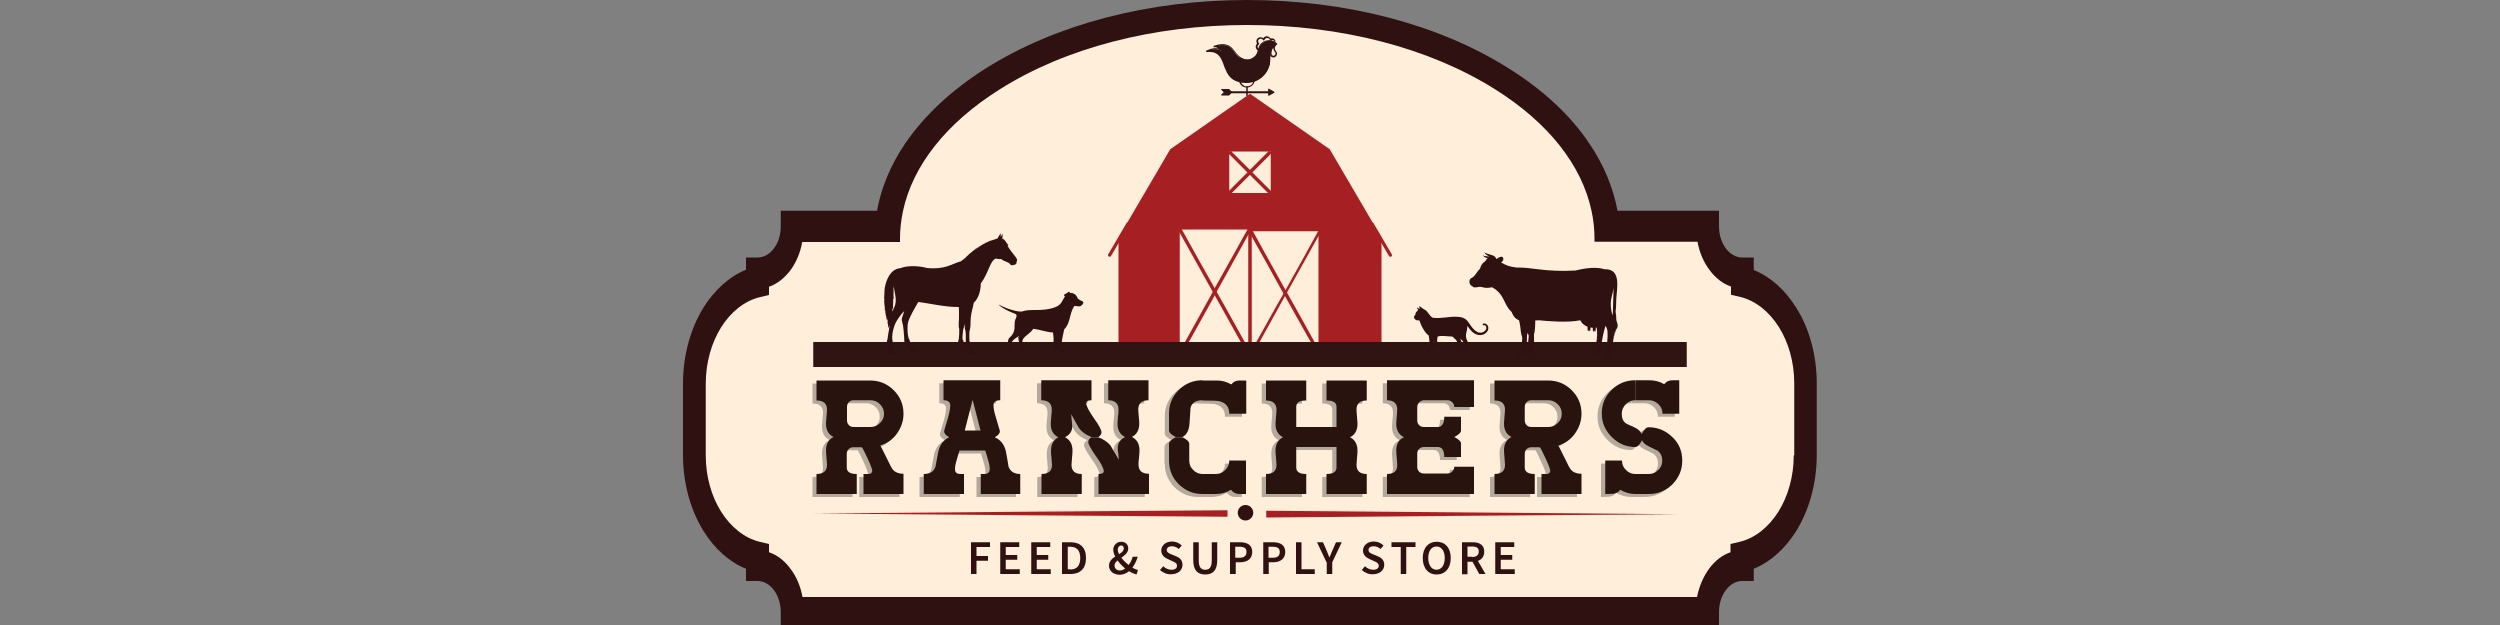 <?xml version="1.0" encoding="utf-8"?>
<!-- Generator: Adobe Illustrator 26.0.2, SVG Export Plug-In . SVG Version: 6.00 Build 0)  -->
<svg version="1.1" id="Layer_1" xmlns="http://www.w3.org/2000/svg" xmlns:xlink="http://www.w3.org/1999/xlink" x="0px" y="0px"
	 viewBox="0 0 1000 250" style="enable-background:new 0 0 1000 250;" xml:space="preserve">
<rect x="0" y="0" width="1000" height="250" fill="#808080" stroke="none"/>
<style type="text/css">
	.st0{fill:#FFEED9;}
	.st1{fill:#A61F23;}
	.st2{fill:#301111;}
	.st3{fill:none;stroke:#301414;stroke-width:10;stroke-miterlimit:10;}
	.st4{fill:#B4AA9C;}
	.st5{fill:#28130F;}
	.st6{fill:#301414;}
	.st7{fill-rule:evenodd;clip-rule:evenodd;fill:#301414;}
	.st8{fill-rule:evenodd;clip-rule:evenodd;fill:#301111;}
</style>
<path class="st0" d="M710.6,124.8c-4.3-6.9-10-12.2-16.6-14.8v-4.8h-4.5c-2.5,0-4.8-1.4-6.4-3.6v0c-1.6-2.2-2.7-5.3-2.7-8.7v-6.1
	h-39.6c-1.6-9.1-5.3-17.8-10.9-26.2c-7.4-11.1-18.1-21.1-31.5-29.6C571.2,13.7,535,4.2,496.6,4.2S422,13.7,394.7,30.9
	c-13.5,8.5-24.1,18.5-31.5,29.6c-5.6,8.4-9.3,17.2-10.9,26.2h-37.5v6.1c0,3.4-1,6.5-2.7,8.7l0,0c-1.6,2.2-3.9,3.6-6.4,3.6h-4.5v4.8
	c-6.6,2.7-12.3,7.9-16.6,14.8c-5,8.1-8,18.5-8,29.8v28c0,11.3,3,21.7,8,29.8c4.3,6.9,10,12.2,16.6,14.8v4.8h4.5
	c2.5,0,4.8,1.4,6.4,3.6h0c1.6,2.2,2.7,5.3,2.7,8.7l12.2,0.1l332,0.5l21.4-0.6c0-3.4,1-6.4,2.7-8.7c1.6-2.2,3.9-3.6,6.4-3.6h4.5v-4.8
	c6.6-2.7,12.3-7.9,16.6-14.8c5-8.1,8-18.5,8-29.8v-28C718.6,143.3,715.6,132.9,710.6,124.8z M318.4,110.1L318.4,110.1L318.4,110.1
	 M703.7,204.6 M641.8,98.9 M496.6,13.9"/>
<g id="_x31__2_">
	<g>
		<g>
			<g>
				<path class="st1" d="M443.8,102.7c-0.1,0-0.2,0-0.3-0.1c-0.3-0.2-0.4-0.6-0.2-0.9l7.3-12.4c0.2-0.3,0.6-0.4,0.9-0.2
					c0.3,0.2,0.4,0.6,0.2,0.9l-7.3,12.4C444.3,102.6,444.1,102.7,443.8,102.7z"/>
			</g>
		</g>
	</g>
	<g>
		<g>
			<path class="st1" d="M556.2,102.7c-0.2,0-0.5-0.1-0.6-0.3l-7.3-12.4c-0.2-0.3-0.1-0.8,0.2-0.9s0.8-0.1,0.9,0.2l7.3,12.4
				c0.2,0.3,0.1,0.8-0.2,0.9C556.4,102.7,556.3,102.7,556.2,102.7z"/>
		</g>
	</g>
	<g>
		<path class="st1" d="M528.8,91.7c0,0,0-0.1,0-0.1c0,0,0-0.1-0.1-0.1c0,0-0.1-0.1-0.1-0.1c0,0-0.1-0.1-0.1-0.1c0,0,0,0-0.1,0
			c0,0-0.1,0-0.1,0c0,0-0.1,0-0.2,0c0,0,0,0,0,0H500c-0.3,0-0.5,0.1-0.6,0.4l0,0.1c0,0.1-0.1,0.2-0.1,0.3v50.4c0,0,0,0.1,0,0.1
			c0,0,0,0,0,0.1c0,0,0,0,0,0l0,0c0,0,0,0,0,0v0c0,0,0,0,0,0.1c0,0,0.1,0.1,0.1,0.1c0,0,0.1,0.1,0.1,0.1c0,0,0,0,0,0c0,0,0,0,0.1,0
			c0,0,0,0,0.1,0c0,0,0,0,0,0c0,0,0,0,0,0c0,0,0,0,0.1,0c0,0,0.1,0,0.1,0h28.1c0,0,0,0,0,0c0.1,0,0.1,0,0.2,0c0.1,0,0.1,0,0.2-0.1
			c0.1,0,0.1-0.1,0.1-0.1c0,0,0.1-0.1,0.1-0.1c0,0,0-0.1,0.1-0.1c0,0,0-0.1,0-0.1c0,0,0-0.1,0-0.1V91.8
			C528.8,91.7,528.8,91.7,528.8,91.7z M500.7,141.5V92.5h26.7v49.1H500.7z"/>
	</g>
	<g>
		<path class="st1" d="M500.6,142.6C500.6,142.6,500.6,142.6,500.6,142.6c0,0.1-0.1,0.1-0.1,0.1c0,0-0.1,0.1-0.1,0.1
			c0,0,0,0-0.1,0.1c0,0,0,0,0,0c0,0,0,0,0,0c0,0,0,0,0,0c0,0,0,0,0,0c0,0-0.1,0-0.1,0c0,0,0,0,0,0c0,0-0.1,0-0.1,0c0,0-0.1,0-0.1,0
			c0,0,0,0-0.1,0c0,0,0,0,0,0c0,0,0,0,0,0c0,0,0,0-0.1,0c0,0,0,0-0.1,0c0,0,0,0,0,0c0,0-0.1-0.1-0.1-0.1c0,0-0.1-0.1-0.1-0.1
			c0,0,0,0,0-0.1v0c0,0,0,0,0,0l0,0l-1.3-2.4l-12.1-21.7l-0.8-1.4l-13.3-23.8l-0.6-1.1c-0.2-0.3-0.1-0.8,0.3-0.9
			c0.3-0.2,0.8-0.1,0.9,0.3l0.2,0.3l5.5,9.9l7.8,13.9l0.8,1.4l2,3.6l0.7,1.2l9.9,17.8l0,0.1l0.2,0.4l0.4,0.7l0.6,1.1
			C500.7,142.1,500.7,142.4,500.6,142.6z"/>
	</g>
	<g>
		<path class="st1" d="M528.8,142.2c0,0,0,0.1,0,0.1c0,0,0,0.1,0,0.1c0,0,0,0.1-0.1,0.1c0,0-0.1,0.1-0.1,0.1c0,0-0.1,0.1-0.1,0.1
			c-0.1,0-0.1,0.1-0.2,0.1c0,0-0.1,0-0.2,0c0,0,0,0,0,0c-0.2,0-0.5-0.1-0.6-0.4l-0.6-1l-0.7-1.2l-3.6-6.4l-8.4-15l-0.3-0.5l-0.4-0.7
			l-0.4-0.7l-8.2-14.8l-4.4-7.8l-0.7-1.2l-0.7,1.2l-4,7.2l-8.5,15.3l-0.5,0.9l-0.3,0.6l-0.3,0.6l-9,16.2l-3,5.3l-1.1,2
			c-0.2,0.3-0.6,0.4-0.9,0.3c-0.2-0.1-0.4-0.4-0.4-0.6c0-0.1,0-0.2,0.1-0.3l0.6-1.1l0.1-0.2l4.6-8.2l8.2-14.8l0.3-0.6l0.3-0.6
			l0.5-0.9l7.8-13.9l5.5-9.9l0.1-0.3l0-0.1c0.2-0.4,1-0.4,1.2,0l0.2,0.3l0.4,0.7l5.4,9.8l7.4,13.3l0.4,0.7l0.4,0.7l0.3,0.5l7.6,13.6
			l4.7,8.5l0.5,0.8l0.2,0.4l0.6,1.1C528.8,142,528.8,142.1,528.8,142.2C528.8,142.2,528.8,142.2,528.8,142.2z"/>
	</g>
	<g>
		<path class="st1" d="M528.8,91.8L528.8,91.8c0,0.1,0,0.2-0.1,0.3l-0.6,1.1l-0.7,1.2L514.8,117l-0.8,1.4L502,140.1l-0.8,1.5l-0.6,1
			c0,0,0,0,0,0c0,0,0,0.1-0.1,0.1c0,0-0.1,0.1-0.1,0.1c0,0,0,0-0.1,0.1c0,0,0,0,0,0c0,0,0,0,0,0c0,0,0,0,0,0c0,0,0,0,0,0
			c0,0-0.1,0-0.1,0c0,0,0,0,0,0c0,0-0.1,0-0.1,0c0,0-0.1,0-0.1,0c0,0,0,0-0.1,0c0,0,0,0,0,0c0,0,0,0,0,0c0,0,0,0-0.1,0
			c0,0,0,0-0.1,0c0,0,0,0,0,0c0,0-0.1-0.1-0.1-0.1c0,0-0.1-0.1-0.1-0.1c0,0,0,0,0-0.1v0c0,0,0,0,0,0c0,0,0-0.1,0-0.1c0,0,0,0,0-0.1
			c0,0,0-0.1,0-0.1c0-0.1,0-0.2,0.1-0.3l0.6-1.1l0.4-0.7l0.1-0.2l0.2-0.3l9.9-17.7l0.7-1.2l2.1-3.7l0.8-1.4l7.4-13.3l5.4-9.8
			l0.4-0.7l0.2-0.3c0.1-0.2,0.4-0.4,0.6-0.4c0,0,0,0,0,0c0.1,0,0.1,0,0.2,0c0,0,0.1,0,0.1,0c0,0,0,0,0.1,0c0.1,0,0.1,0.1,0.1,0.1
			c0,0,0.1,0.1,0.1,0.1c0,0,0,0.1,0.1,0.1c0,0,0,0.1,0,0.1C528.8,91.7,528.8,91.7,528.8,91.8z"/>
	</g>
	<path class="st1" d="M549,88.9l-17.1-29.2L500,37.5l0,0l-0.9,0.6l-31,21.6L451,88.9l0,0l-3.6,6.1v47.2h24.5V91.8h56.2v50.4h24.5V95
		L549,88.9z M491.7,77.2V60.6h16.6v16.6H491.7z"/>
	<g>
		<g>
			
				<rect x="488.3" y="68.2" transform="matrix(0.707 -0.707 0.707 0.707 97.737 373.75)" class="st1" width="23.4" height="1.4"/>
		</g>
	</g>
	<g>
		<g>
			
				<rect x="499.3" y="57.2" transform="matrix(0.707 -0.707 0.707 0.707 97.722 373.73)" class="st1" width="1.4" height="23.4"/>
		</g>
	</g>
</g>
<g>
	<path class="st2" d="M388.3,216.9h7.7v1.9h-5.4v3.6h4.6v1.9h-4.6v5.3h-2.2V216.9z"/>
	<path class="st2" d="M400.1,216.9h7.6v1.9h-5.4v3.2h4.6v1.9h-4.6v3.8h5.6v1.9h-7.8V216.9z"/>
	<path class="st2" d="M412.5,216.9h7.6v1.9h-5.4v3.2h4.6v1.9h-4.6v3.8h5.6v1.9h-7.8V216.9z"/>
	<path class="st2" d="M424.8,216.9h3.4c3.9,0,6.2,2.1,6.2,6.3c0,4.2-2.3,6.4-6.1,6.4h-3.5V216.9z M428.1,227.8c2.6,0,4-1.5,4-4.6
		c0-3.1-1.5-4.5-4-4.5h-1v9H428.1z"/>
	<path class="st2" d="M443.6,226.3c0-4,5.9-4.3,5.9-6.9c0-0.7-0.3-1.2-1-1.2c-0.8,0-1.4,0.7-1.4,1.6c0,2.2,2.7,5.1,5.2,6.8
		c1,0.7,2,1.2,2.9,1.4l-0.6,1.8c-1.1-0.3-2.4-0.9-3.6-1.7c-3-2.1-5.7-5.6-5.7-8.2c0-1.7,1.3-3.2,3.2-3.2c1.7,0,2.8,1.1,2.8,2.7
		c0,3.3-5.5,4.2-5.5,6.8c0,1.2,0.9,2,2.2,2c1,0,1.9-0.6,2.8-1.4c1-1.1,1.8-2.4,2.3-4.1h2c-0.6,1.9-1.4,3.6-2.8,5.1
		c-1.1,1.2-2.6,2.1-4.6,2.1C445.1,229.8,443.6,228.2,443.6,226.3z"/>
	<path class="st2" d="M464,228l1.3-1.5c0.9,0.9,2.1,1.4,3.3,1.4c1.4,0,2.2-0.6,2.2-1.6c0-1-0.8-1.4-2-1.9l-1.7-0.8
		c-1.2-0.5-2.6-1.5-2.6-3.4c0-2,1.8-3.6,4.3-3.6c1.5,0,2.9,0.6,3.9,1.6l-1.2,1.4c-0.8-0.7-1.7-1.1-2.8-1.1c-1.2,0-2,0.6-2,1.5
		c0,1,1,1.4,2,1.8l1.7,0.7c1.5,0.6,2.6,1.6,2.6,3.4c0,2.1-1.7,3.8-4.6,3.8C466.8,229.8,465.2,229.1,464,228z"/>
	<path class="st2" d="M477.3,224v-7.1h2.2v7.3c0,2.8,1,3.7,2.6,3.7c1.6,0,2.6-0.9,2.6-3.7v-7.3h2.2v7.1c0,4.2-1.8,5.8-4.8,5.8
		C479.1,229.8,477.3,228.2,477.3,224z"/>
	<path class="st2" d="M492,216.9h4c2.8,0,4.9,1,4.9,3.9c0,2.8-2.1,4.1-4.8,4.1h-1.8v4.7H492V216.9z M495.8,223.1
		c1.9,0,2.8-0.8,2.8-2.3c0-1.6-1-2.1-2.9-2.1h-1.6v4.4H495.8z"/>
	<path class="st2" d="M505.2,216.9h4c2.8,0,4.9,1,4.9,3.9c0,2.8-2.1,4.1-4.8,4.1h-1.8v4.7h-2.2V216.9z M509.1,223.1
		c1.9,0,2.8-0.8,2.8-2.3c0-1.6-1-2.1-2.9-2.1h-1.6v4.4H509.1z"/>
	<path class="st2" d="M518.4,216.9h2.2v10.8h5.3v1.9h-7.5V216.9z"/>
	<path class="st2" d="M530.6,224.9l-3.8-8h2.4l1.4,3.2c0.4,0.9,0.7,1.8,1.1,2.8h0.1c0.4-1,0.8-1.8,1.2-2.8l1.4-3.2h2.3l-3.8,8v4.7
		h-2.2V224.9z"/>
	<path class="st2" d="M544.7,228l1.3-1.5c0.9,0.9,2.1,1.4,3.3,1.4c1.4,0,2.2-0.6,2.2-1.6c0-1-0.8-1.4-2-1.9l-1.7-0.8
		c-1.2-0.5-2.6-1.5-2.6-3.4c0-2,1.8-3.6,4.3-3.6c1.5,0,2.9,0.6,3.9,1.6l-1.2,1.4c-0.8-0.7-1.7-1.1-2.8-1.1c-1.2,0-2,0.6-2,1.5
		c0,1,1,1.4,2,1.8l1.7,0.7c1.5,0.6,2.6,1.6,2.6,3.4c0,2.1-1.7,3.8-4.6,3.8C547.6,229.8,545.9,229.1,544.7,228z"/>
	<path class="st2" d="M560.3,218.8h-3.7v-1.9h9.6v1.9h-3.7v10.8h-2.2V218.8z"/>
	<path class="st2" d="M569.1,223.2c0-4.1,2.3-6.5,5.6-6.5c3.3,0,5.6,2.4,5.6,6.5c0,4.1-2.3,6.6-5.6,6.6
		C571.3,229.8,569.1,227.3,569.1,223.2z M577.9,223.2c0-2.8-1.3-4.6-3.3-4.6s-3.3,1.7-3.3,4.6c0,2.8,1.3,4.7,3.3,4.7
		S577.9,226,577.9,223.2z"/>
	<path class="st2" d="M584.7,216.9h4.3c2.6,0,4.7,0.9,4.7,3.8c0,2.7-2,4-4.7,4h-2v5h-2.2V216.9z M588.8,222.8c1.7,0,2.7-0.7,2.7-2.2
		c0-1.5-0.9-2-2.7-2H587v4.1H588.8z M588.6,224l1.6-1.3l4,6.9h-2.5L588.6,224z"/>
	<path class="st2" d="M598.1,216.9h7.6v1.9h-5.4v3.2h4.6v1.9h-4.6v3.8h5.6v1.9h-7.8V216.9z"/>
</g>
<line class="st3" x1="325.3" y1="141.8" x2="674.7" y2="141.8"/>
<path class="st2" d="M718.5,123.1c-4.4-7.1-10.3-12.4-17-15.1V103h-4.6c-2.6,0-4.9-1.4-6.6-3.7v0c-1.7-2.3-2.7-5.4-2.7-8.8v-6.2H647
	c-1.7-9.2-5.4-18.2-11.2-26.8c-7.6-11.4-18.5-21.5-32.4-30.2C575.5,9.7,538.4,0,498.9,0s-76.5,9.7-104.5,27.3
	c-13.8,8.7-24.7,18.9-32.4,30.2c-5.8,8.6-9.5,17.5-11.2,26.8h-38.5v6.2c0,3.5-1,6.6-2.7,8.8l0,0c-1.7,2.3-4,3.7-6.6,3.7h-4.6v4.9
	c-6.7,2.7-12.6,8.1-17,15.1c-5.1,8.3-8.2,18.9-8.2,30.4v28.6c0,11.5,3.1,22.2,8.2,30.4c4.4,7.1,10.3,12.4,17,15.1v4.9h4.6
	c2.6,0,4.9,1.4,6.6,3.7h0c1.7,2.3,2.7,5.4,2.7,8.8v6.2H500h187.6v-6.2c0-3.4,1-6.6,2.7-8.8c1.7-2.3,4-3.7,6.6-3.7h4.6v-4.9
	c6.7-2.7,12.6-8.1,17-15.1c5.1-8.3,8.2-18.9,8.2-30.4v-28.6C726.7,142,723.7,131.3,718.5,123.1z M717.5,182.1
	c0,8.5-2.3,16.4-6.1,22.5c-3.9,6.2-9.3,10.6-15.4,12.1l-3.8,0.9v3.3c-3.3,1.1-6.2,3.4-8.5,6.5c-2.3,3.1-4,7-4.9,11.4H500H321
	c-0.8-4.4-2.5-8.3-4.9-11.4l0,0c-2.3-3.1-5.2-5.4-8.5-6.5v-3.3l-3.8-0.9c-6.1-1.5-11.5-5.9-15.4-12.1c-3.8-6.1-6.1-13.9-6.1-22.5
	v-28.6c0-8.5,2.3-16.4,6.1-22.5c3.9-6.2,9.3-10.6,15.4-12.1l3.8-0.9v-3.3c3.2-1.1,6.1-3.4,8.5-6.5l0,0l0,0c2.3-3.1,4-7,4.8-11.4
	h28.9H360c0-0.4,0-0.8,0-1.2c0-3.8,0.4-7.5,1.2-11.2c3.9-18.2,17.3-35.2,38.6-48.6C426.2,19.1,461.4,10,498.9,10s72.7,9.1,99.1,25.7
	c21.4,13.4,34.7,30.4,38.6,48.6c0.8,3.7,1.2,7.4,1.2,11.2c0,0.4,0,0.8,0,1.2H648h31c0.8,4.4,2.5,8.3,4.9,11.4l0,0
	c2.3,3.1,5.2,5.4,8.5,6.5v3.3l3.8,0.9c6.1,1.5,11.5,5.9,15.4,12.1c3.8,6.1,6.1,13.9,6.1,22.5V182.1z"/>
<polygon class="st1" points="325.8,205.4 408.4,204.7 491,204.1 491,205.4 491,206.7 408.4,206.1 "/>
<polygon class="st1" points="671.7,205.7 589.1,206.3 506.5,207 506.5,205.7 506.5,204.3 589.1,205 "/>
<circle class="st2" cx="498.2" cy="205.1" r="3.1"/>
<g>
	<g>
		<path class="st4" d="M359.8,198.8h-16.1v-8c1.3,0,2.1,0,2.2,0c0.8-0.1,1.3-0.6,1.3-1.3c0-0.5-0.6-2.2-1.9-5
			c-1.3-2.8-2-4.2-2.3-4.4h-3.3c-0.8,0-1.4,0.2-1.9,0.7c-0.5,0.5-0.8,1.1-0.8,1.9v5.5c0,1.7,1.3,2.6,4,2.6v8H325v-8
			c2.8,0,4.2-1.2,4.2-3.7c0-0.5-0.1-1.5-0.2-2.8c-0.1-1.3-0.2-2.3-0.2-3c0-2.5,1-4.3,3-5.3c-2-1-3-2.8-3-5.3c0-0.7,0.1-1.6,0.2-2.9
			c0.1-1.3,0.2-2.2,0.2-2.7c0-2.5-1.4-3.7-4.2-3.7v-8h21.4c3.7,0,6.9,1.3,9.5,3.9c2.6,2.6,3.9,5.7,3.9,9.4c0,2.9-0.9,5.5-2.6,7.9
			c-1.7,2.4-4,4-6.7,4.8c0.2,0.2,1.6,3.1,4.4,8.7v-0.1c0.8,1.8,2.5,2.7,4.9,2.7V198.8z M351.9,166.7c0-1.5-0.5-2.7-1.6-3.8
			c-1.1-1.1-2.3-1.6-3.8-1.6h-6.7c-0.8,0-1.4,0.2-1.9,0.7c-0.5,0.5-0.8,1.1-0.8,1.9v5.5c0,0.8,0.3,1.4,0.8,1.9
			c0.5,0.5,1.1,0.7,1.9,0.7h6.7c1.5,0,2.7-0.5,3.8-1.6C351.3,169.4,351.9,168.2,351.9,166.7z"/>
		<path class="st4" d="M406.7,198.8h-16.1v-8c1.3,0,2.1,0,2.4-0.1c0.8-0.3,1.2-0.9,1.2-1.8s-0.2-2.2-0.7-3.8
			c-0.4-1.3-0.7-2.5-1.1-3.7h-10.3c-0.4,1.2-0.7,2.4-1.1,3.7c-0.5,1.6-0.7,2.8-0.7,3.8s0.4,1.5,1.2,1.8c0.4,0.1,1.2,0.1,2.4,0.1v8
			h-16.1v-8c2.5,0,4.1-1,4.7-3c0.4-2.1,0.8-4.2,1.2-6.3c0.7-2.6,2.1-4.4,4.3-5.4h0.5h-0.5c-1.6-0.9-2.2-1.8-2-2.7
			c0.5-1.7,1-3.4,1.5-5.1c0.6-2.1,0.9-3.8,0.9-5c0-1.3-0.9-2-2.7-2v-8h22.7v8c-1.8,0-2.7,0.7-2.7,2c0,1.2,0.3,2.9,1,5
			c0.5,1.7,1,3.4,1.5,5.1c0.2,0.9-0.4,1.8-2,2.7h-1.7h1.7c2.3,1,3.7,2.8,4.4,5.4c0.4,2.1,0.8,4.2,1.1,6.3c0.7,2,2.3,3,4.7,3V198.8z
			 M390.5,173.4l-3.1-12.1h-0.1l-3.1,12.1H390.5z"/>
		<path class="st4" d="M438.9,174.1c0,0.7-0.4,1.3-1.2,1.9h-2.8c-2.2-0.8-3.8-2-4.9-3.4c-1.1-1.9-2.2-3.8-3.2-5.7
			c0,0.7,0.1,1.5,0.2,2.6c0.1,1,0.2,1.8,0.2,2.2c0,2-1,3.4-2.9,4.4h-2.7c-2-1-3-2.8-3-5.3c0-0.7,0.1-1.7,0.2-3
			c0.2-1.3,0.2-2.2,0.2-2.8c0-2.4-1.4-3.7-4.2-3.7v-8H435v8c-1.4,0-2.1,0.4-2.1,1.2c0,1.1,1,3,3,5.9
			C437.9,171.3,438.9,173.2,438.9,174.1z M431,198.8h-16.1v-8c2.8,0,4.2-1.2,4.2-3.7c0-0.5-0.1-1.4-0.2-2.7
			c-0.2-1.3-0.2-2.3-0.2-2.9c0-2.6,1-4.4,3-5.4h2.6c2,1,3,2.8,3,5.4c0,0.7-0.1,1.7-0.2,2.9c-0.1,1.3-0.2,2.2-0.2,2.7
			c0,2.5,1.4,3.7,4.1,3.7V198.8z M457.8,198.8h-20.1v-8c1.4,0,2.1-0.4,2.1-1.1c0-1.1-1-3.1-3.1-6c-2-2.9-3.1-4.8-3.1-5.7
			c0-0.7,0.4-1.4,1.3-1.9h2.7c2.2,0.8,3.8,2,4.9,3.3c1.1,1.9,2.2,3.8,3.3,5.7c0-0.7-0.1-1.5-0.2-2.6c-0.2-1-0.2-1.7-0.2-2.1
			c0-2,1-3.4,3-4.4h2.7c2,1,3,2.8,3,5.4c0,0.7-0.1,1.7-0.2,2.9c-0.2,1.3-0.2,2.2-0.2,2.7c0,2.5,1.4,3.7,4.2,3.7V198.8z M457.8,161.3
			c-2.8,0-4.2,1.2-4.2,3.7c0,0.6,0.1,1.5,0.2,2.8c0.2,1.3,0.2,2.3,0.2,2.9c0,2.5-1,4.3-3,5.3h-2.7c-2-1-3-2.8-3-5.3
			c0-0.7,0.1-1.6,0.2-2.9c0.2-1.3,0.2-2.2,0.2-2.8c0-2.4-1.4-3.7-4.1-3.7v-8h16.1V161.3z"/>
		<path class="st4" d="M479.3,161.3c-2.7,0-4.3,1-4.8,3.1c-0.1,2.1-0.3,4.2-0.4,6.3c-0.2,2.6-1.1,4.4-2.8,5.3h-2.7
			c-1.8-0.9-2.7-1.8-2.7-2.6v-6.8c0-3.7,1.3-6.8,3.9-9.4c2.6-2.6,5.8-3.9,9.5-3.9V161.3z M473.9,185.4h-8.1v-6.7
			c0-0.8,0.9-1.7,2.7-2.6h2.7c1.8,0.9,2.7,1.8,2.7,2.6V185.4z M479.3,198.8c-3.7,0-6.8-1.3-9.5-3.9c-2.6-2.6-3.9-5.8-3.9-9.5h8.1
			c0,1.5,0.5,2.8,1.6,3.8c1,1.1,2.3,1.6,3.8,1.6V198.8z M496.7,166.7H490c0-2.7-1.3-4.3-3.8-5c-0.9-0.2-3.2-0.3-6.9-0.3v-8h5.8
			c2,0,3.9,0.5,5.7,1.6c0.8-1.1,1.9-1.6,3.3-1.6h2.7V166.7z M484.6,198.8h-5.3v-8h5.3V198.8z M496.7,198.8H494
			c-1.4,0-2.5-0.6-3.3-1.7c-1.8,1.1-3.8,1.7-6.1,1.7v-8c1.5,0,2.7-0.5,3.8-1.6c1.1-1.1,1.6-2.3,1.6-3.8h6.7V198.8z"/>
		<path class="st4" d="M545,198.8h-16.1v-8c2.7,0,4-0.9,4-2.6V180h-16.1v8.2c0,1.7,1.3,2.6,4,2.6v8h-16.1v-8c2.8,0,4.2-1.2,4.2-3.7
			c0-0.5-0.1-1.4-0.2-2.7c-0.1-1.3-0.2-2.3-0.2-2.9c0-2.6,1-4.4,3-5.4h2.7h-2.7c-2-1-3-2.8-3-5.3c0-0.7,0.1-1.6,0.2-2.9
			c0.1-1.3,0.2-2.2,0.2-2.8c0-2.4-1.4-3.7-4.2-3.7v-8h16.1v8c-2.7,0-4,0.8-4,2.5v8.1h16.1v-8.1c0-1.7-1.3-2.5-4-2.5v-8H545v8
			c-2.8,0-4.1,1.2-4.1,3.7c0,0.6,0.1,1.5,0.2,2.8c0.1,1.3,0.2,2.3,0.2,2.9c0,2.5-1,4.3-3,5.3h-2.7h2.7c2,1,3,2.8,3,5.4
			c0,0.7-0.1,1.7-0.2,2.9c-0.1,1.3-0.2,2.2-0.2,2.7c0,2.5,1.4,3.7,4.1,3.7V198.8z"/>
		<path class="st4" d="M587.9,198.8h-34.8v-8c2.8,0,4.1-1.2,4.1-3.6c0-0.5-0.1-1.5-0.2-2.8c-0.1-1.3-0.2-2.3-0.2-3
			c0-2.6,1-4.4,3.1-5.3c-2-1-3.1-2.8-3.1-5.3c0-0.7,0.1-1.7,0.2-3c0.1-1.3,0.2-2.2,0.2-2.8c0-2.4-1.4-3.7-4.1-3.7v-8h34.8v10.7H580
			c0-0.8-0.3-1.4-0.8-1.9c-0.5-0.5-1.1-0.8-1.9-0.8h-9.4c-0.7,0-1.3,0.3-1.9,0.8c-0.5,0.5-0.8,1.2-0.8,1.9v5.5
			c0,0.7,0.3,1.3,0.8,1.8c0.5,0.5,1.2,0.7,1.9,0.7h5.5c1.7,0,2.6-1.4,2.6-4.1h6.7v5.5c0,0.8-0.9,1.7-2.7,2.6
			c1.8,0.9,2.7,1.8,2.7,2.6v5.4h-6.7c0-2.7-0.9-4-2.6-4h-5.5c-0.7,0-1.3,0.2-1.9,0.7c-0.5,0.5-0.8,1.1-0.8,1.8v5.6
			c0,0.7,0.3,1.3,0.8,1.8c0.5,0.5,1.2,0.7,1.9,0.7h9.4c0.8,0,1.4-0.3,1.9-0.8c0.5-0.5,0.8-1.1,0.8-1.9h7.9V198.8z"/>
		<path class="st4" d="M630.9,198.8h-16.1v-8c1.3,0,2.1,0,2.2,0c0.8-0.1,1.3-0.6,1.3-1.3c0-0.5-0.6-2.2-1.9-5
			c-1.3-2.8-2-4.2-2.3-4.4h-3.3c-0.8,0-1.4,0.2-1.9,0.7c-0.5,0.5-0.8,1.1-0.8,1.9v5.5c0,1.7,1.3,2.6,4,2.6v8h-16.1v-8
			c2.8,0,4.2-1.2,4.2-3.7c0-0.5-0.1-1.5-0.2-2.8c-0.1-1.3-0.2-2.3-0.2-3c0-2.5,1-4.3,3-5.3c-2-1-3-2.8-3-5.3c0-0.7,0.1-1.6,0.2-2.9
			c0.1-1.3,0.2-2.2,0.2-2.7c0-2.5-1.4-3.7-4.2-3.7v-8h21.4c3.7,0,6.9,1.3,9.5,3.9c2.6,2.6,3.9,5.7,3.9,9.4c0,2.9-0.9,5.5-2.6,7.9
			c-1.7,2.4-4,4-6.7,4.8c0.2,0.2,1.6,3.1,4.4,8.7v-0.1c0.8,1.8,2.5,2.7,4.9,2.7V198.8z M623,166.7c0-1.5-0.5-2.7-1.6-3.8
			c-1.1-1.1-2.3-1.6-3.8-1.6h-6.7c-0.8,0-1.4,0.2-1.9,0.7c-0.5,0.5-0.8,1.1-0.8,1.9v5.5c0,0.8,0.3,1.4,0.8,1.9
			c0.5,0.5,1.1,0.7,1.9,0.7h6.7c1.5,0,2.7-0.5,3.8-1.6C622.5,169.4,623,168.2,623,166.7z"/>
		<path class="st4" d="M671.2,185.4c0,3.7-1.3,6.8-3.9,9.5c-2.6,2.6-5.8,3.9-9.5,3.9h-5.3c-2.3,0-4.3-0.6-6.1-1.7
			c-0.6,0.9-1.5,1.4-2.7,1.6c-0.3,0-1.4,0.1-3.3,0.1v-13.4h6.7c0,1.5,0.5,2.8,1.6,3.8c1,1.1,2.3,1.6,3.8,1.6h5.3
			c1.5,0,2.7-0.5,3.8-1.6c1.1-1,1.6-2.3,1.6-3.8c0-1.7-0.6-2.9-1.7-3.8c-0.2-0.2-1.4-0.7-3.4-1.7c-1.5-0.7-2.5-1.5-3-2.6
			c-0.9,1.8-1.8,2.7-2.7,2.7c-3.6,0-6.7-1.3-9.4-4c-2.7-2.7-4-5.8-4-9.4c0-3.7,1.3-6.8,3.9-9.4c2.6-2.6,5.8-3.9,9.5-3.9v8
			c-1.5,0-2.7,0.5-3.8,1.6c-1,1-1.6,2.3-1.6,3.8c0,1.7,0.5,3,1.6,3.8c0.2,0.2,1.4,0.7,3.4,1.6c1.5,0.7,2.5,1.6,3,2.7
			c0.9-1.8,1.8-2.7,2.7-2.7c3.7,0,6.8,1.3,9.5,3.9C669.9,178.6,671.2,181.7,671.2,185.4z M657.9,161.3h-5.4v-8h5.4V161.3z
			 M669.9,166.7h-6.7c0-1.5-0.5-2.7-1.6-3.8c-1.1-1-2.3-1.6-3.8-1.6v-8c2.3,0,4.3,0.5,6.1,1.6c0.8-1.1,1.9-1.6,3.3-1.6h2.7V166.7z"
			/>
	</g>
</g>
<g>
	<g>
		<path class="st5" d="M361.5,197.6h-16.1v-8c1.3,0,2.1,0,2.2,0c0.8-0.1,1.3-0.6,1.3-1.3c0-0.5-0.6-2.2-1.9-5
			c-1.3-2.8-2-4.2-2.3-4.4h-3.3c-0.8,0-1.4,0.2-1.9,0.7c-0.5,0.5-0.8,1.1-0.8,1.9v5.5c0,1.7,1.3,2.6,4,2.6v8h-16.1v-8
			c2.8,0,4.2-1.2,4.2-3.7c0-0.5-0.1-1.5-0.2-2.8c-0.1-1.3-0.2-2.3-0.2-3c0-2.5,1-4.3,3-5.3c-2-1-3-2.8-3-5.3c0-0.7,0.1-1.6,0.2-2.9
			c0.1-1.3,0.2-2.2,0.2-2.7c0-2.5-1.4-3.7-4.2-3.7v-8h21.4c3.7,0,6.9,1.3,9.5,3.9c2.6,2.6,3.9,5.7,3.9,9.4c0,2.9-0.9,5.5-2.6,7.9
			c-1.7,2.4-4,4-6.7,4.8c0.2,0.2,1.6,3.1,4.4,8.7v-0.1c0.8,1.8,2.5,2.7,4.9,2.7V197.6z M353.6,165.5c0-1.5-0.5-2.7-1.6-3.8
			c-1.1-1.1-2.3-1.6-3.8-1.6h-6.7c-0.8,0-1.4,0.2-1.9,0.7c-0.5,0.5-0.8,1.1-0.8,1.9v5.5c0,0.8,0.3,1.4,0.8,1.9
			c0.5,0.5,1.1,0.7,1.9,0.7h6.7c1.5,0,2.7-0.5,3.8-1.6C353.1,168.2,353.6,167,353.6,165.5z"/>
		<path class="st5" d="M408.4,197.6h-16.1v-8c1.3,0,2.1,0,2.4-0.1c0.8-0.3,1.2-0.9,1.2-1.8s-0.2-2.2-0.7-3.8
			c-0.4-1.3-0.7-2.5-1.1-3.7h-10.3c-0.4,1.2-0.7,2.4-1.1,3.7c-0.5,1.6-0.7,2.8-0.7,3.8s0.4,1.5,1.2,1.8c0.4,0.1,1.2,0.1,2.4,0.1v8
			h-16.1v-8c2.5,0,4.1-1,4.7-3c0.4-2.1,0.8-4.2,1.2-6.3c0.7-2.6,2.1-4.4,4.3-5.4h0.5h-0.5c-1.6-0.9-2.2-1.8-2-2.7
			c0.5-1.7,1-3.4,1.5-5.1c0.6-2.1,0.9-3.8,0.9-5c0-1.3-0.9-2-2.7-2v-8h22.7v8c-1.8,0-2.7,0.7-2.7,2c0,1.2,0.3,2.9,1,5
			c0.5,1.7,1,3.4,1.5,5.1c0.2,0.9-0.4,1.8-2,2.7h-1.7h1.7c2.3,1,3.7,2.8,4.4,5.4c0.4,2.1,0.8,4.2,1.1,6.3c0.7,2,2.3,3,4.7,3V197.6z
			 M392.2,172.2l-3.1-12.1h-0.1l-3.1,12.1H392.2z"/>
		<path class="st5" d="M440.6,172.9c0,0.7-0.4,1.3-1.2,1.9h-2.8c-2.2-0.8-3.8-2-4.9-3.4c-1.1-1.9-2.2-3.8-3.2-5.7
			c0,0.7,0.1,1.5,0.2,2.6c0.1,1,0.2,1.8,0.2,2.2c0,2-1,3.4-2.9,4.4h-2.7c-2-1-3-2.8-3-5.3c0-0.7,0.1-1.7,0.2-3
			c0.2-1.3,0.2-2.2,0.2-2.8c0-2.4-1.4-3.7-4.2-3.7v-8h20.1v8c-1.4,0-2.1,0.4-2.1,1.2c0,1.1,1,3,3,5.9
			C439.6,170.1,440.6,172,440.6,172.9z M432.7,197.6h-16.1v-8c2.8,0,4.2-1.2,4.2-3.7c0-0.5-0.1-1.4-0.2-2.7
			c-0.2-1.3-0.2-2.3-0.2-2.9c0-2.6,1-4.4,3-5.4h2.6c2,1,3,2.8,3,5.4c0,0.7-0.1,1.7-0.2,2.9s-0.2,2.2-0.2,2.7c0,2.5,1.4,3.7,4.1,3.7
			V197.6z M459.5,197.6h-20.1v-8c1.4,0,2.1-0.4,2.1-1.1c0-1.1-1-3.1-3.1-6c-2-2.9-3.1-4.8-3.1-5.7c0-0.7,0.4-1.4,1.3-1.9h2.7
			c2.2,0.8,3.8,2,4.9,3.3c1.1,1.9,2.2,3.8,3.3,5.7c0-0.7-0.1-1.5-0.2-2.6c-0.2-1-0.2-1.7-0.2-2.1c0-2,1-3.4,3-4.4h2.7
			c2,1,3,2.8,3,5.4c0,0.7-0.1,1.7-0.2,2.9c-0.2,1.3-0.2,2.2-0.2,2.7c0,2.5,1.4,3.7,4.2,3.7V197.6z M459.5,160.1
			c-2.8,0-4.2,1.2-4.2,3.7c0,0.6,0.1,1.5,0.2,2.8c0.2,1.3,0.2,2.3,0.2,2.9c0,2.5-1,4.3-3,5.3h-2.7c-2-1-3-2.8-3-5.3
			c0-0.7,0.1-1.6,0.2-2.9c0.2-1.3,0.2-2.2,0.2-2.8c0-2.4-1.4-3.7-4.1-3.7v-8h16.1V160.1z"/>
		<path class="st5" d="M481,160.1c-2.7,0-4.3,1-4.8,3.1c-0.1,2.1-0.3,4.2-0.4,6.3c-0.2,2.6-1.1,4.4-2.8,5.3h-2.7
			c-1.8-0.9-2.7-1.8-2.7-2.6v-6.8c0-3.7,1.3-6.8,3.9-9.4c2.6-2.6,5.8-3.9,9.5-3.9V160.1z M475.7,184.2h-8.1v-6.7
			c0-0.8,0.9-1.7,2.7-2.6h2.7c1.8,0.9,2.7,1.8,2.7,2.6V184.2z M481,197.6c-3.7,0-6.8-1.3-9.5-3.9c-2.6-2.6-3.9-5.8-3.9-9.5h8.1
			c0,1.5,0.5,2.8,1.6,3.8c1,1.1,2.3,1.6,3.8,1.6V197.6z M498.4,165.5h-6.7c0-2.7-1.3-4.3-3.8-5c-0.9-0.2-3.2-0.3-6.9-0.3v-8h5.8
			c2,0,3.9,0.5,5.7,1.6c0.8-1.1,1.9-1.6,3.3-1.6h2.7V165.5z M486.3,197.6H481v-8h5.3V197.6z M498.4,197.6h-2.7
			c-1.4,0-2.5-0.6-3.3-1.7c-1.8,1.1-3.8,1.7-6.1,1.7v-8c1.5,0,2.7-0.5,3.8-1.6c1.1-1.1,1.6-2.3,1.6-3.8h6.7V197.6z"/>
		<path class="st5" d="M546.7,197.6h-16.1v-8c2.7,0,4-0.9,4-2.6v-8.2h-16.1v8.2c0,1.7,1.3,2.6,4,2.6v8h-16.1v-8
			c2.8,0,4.2-1.2,4.2-3.7c0-0.5-0.1-1.4-0.2-2.7s-0.2-2.3-0.2-2.9c0-2.6,1-4.4,3-5.4h2.7h-2.7c-2-1-3-2.8-3-5.3
			c0-0.7,0.1-1.6,0.2-2.9c0.1-1.3,0.2-2.2,0.2-2.8c0-2.4-1.4-3.7-4.2-3.7v-8h16.1v8c-2.7,0-4,0.8-4,2.5v8.1h16.1v-8.1
			c0-1.7-1.3-2.5-4-2.5v-8h16.1v8c-2.8,0-4.1,1.2-4.1,3.7c0,0.6,0.1,1.5,0.2,2.8c0.1,1.3,0.2,2.3,0.2,2.9c0,2.5-1,4.3-3,5.3h-2.7
			h2.7c2,1,3,2.8,3,5.4c0,0.7-0.1,1.7-0.2,2.9c-0.1,1.3-0.2,2.2-0.2,2.7c0,2.5,1.4,3.7,4.1,3.7V197.6z"/>
		<path class="st5" d="M589.6,197.6h-34.8v-8c2.8,0,4.1-1.2,4.1-3.6c0-0.5-0.1-1.5-0.2-2.8c-0.1-1.3-0.2-2.3-0.2-3
			c0-2.6,1-4.4,3.1-5.3c-2-1-3.1-2.8-3.1-5.3c0-0.7,0.1-1.7,0.2-3c0.1-1.3,0.2-2.2,0.2-2.8c0-2.4-1.4-3.7-4.1-3.7v-8h34.8v10.7h-7.9
			c0-0.8-0.3-1.4-0.8-1.9c-0.5-0.5-1.1-0.8-1.9-0.8h-9.4c-0.7,0-1.3,0.3-1.9,0.8c-0.5,0.5-0.8,1.2-0.8,1.9v5.5
			c0,0.7,0.3,1.3,0.8,1.8c0.5,0.5,1.2,0.7,1.9,0.7h5.5c1.7,0,2.6-1.4,2.6-4.1h6.7v5.5c0,0.8-0.9,1.7-2.7,2.6
			c1.8,0.9,2.7,1.8,2.7,2.6v5.4h-6.7c0-2.7-0.9-4-2.6-4h-5.5c-0.7,0-1.3,0.2-1.9,0.7c-0.5,0.5-0.8,1.1-0.8,1.8v5.6
			c0,0.7,0.3,1.3,0.8,1.8c0.5,0.5,1.2,0.7,1.9,0.7h9.4c0.8,0,1.4-0.3,1.9-0.8c0.5-0.5,0.8-1.1,0.8-1.9h7.9V197.6z"/>
		<path class="st5" d="M632.7,197.6h-16.1v-8c1.3,0,2.1,0,2.2,0c0.8-0.1,1.3-0.6,1.3-1.3c0-0.5-0.6-2.2-1.9-5
			c-1.3-2.8-2-4.2-2.3-4.4h-3.3c-0.8,0-1.4,0.2-1.9,0.7c-0.5,0.5-0.8,1.1-0.8,1.9v5.5c0,1.7,1.3,2.6,4,2.6v8h-16.1v-8
			c2.8,0,4.2-1.2,4.2-3.7c0-0.5-0.1-1.5-0.2-2.8c-0.1-1.3-0.2-2.3-0.2-3c0-2.5,1-4.3,3-5.3c-2-1-3-2.8-3-5.3c0-0.7,0.1-1.6,0.2-2.9
			c0.1-1.3,0.2-2.2,0.2-2.7c0-2.5-1.4-3.7-4.2-3.7v-8h21.4c3.7,0,6.9,1.3,9.5,3.9c2.6,2.6,3.9,5.7,3.9,9.4c0,2.9-0.9,5.5-2.6,7.9
			c-1.7,2.4-4,4-6.7,4.8c0.2,0.2,1.6,3.1,4.4,8.7v-0.1c0.8,1.8,2.5,2.7,4.9,2.7V197.6z M624.7,165.5c0-1.5-0.5-2.7-1.6-3.8
			c-1.1-1.1-2.3-1.6-3.8-1.6h-6.7c-0.8,0-1.4,0.2-1.9,0.7c-0.5,0.5-0.8,1.1-0.8,1.9v5.5c0,0.8,0.3,1.4,0.8,1.9
			c0.5,0.5,1.1,0.7,1.9,0.7h6.7c1.5,0,2.7-0.5,3.8-1.6C624.2,168.2,624.7,167,624.7,165.5z"/>
		<path class="st5" d="M672.9,184.2c0,3.7-1.3,6.8-3.9,9.5c-2.6,2.6-5.8,3.9-9.5,3.9h-5.3c-2.3,0-4.3-0.6-6.1-1.7
			c-0.6,0.9-1.5,1.4-2.7,1.6c-0.3,0-1.4,0.1-3.3,0.1v-13.4h6.7c0,1.5,0.5,2.8,1.6,3.8c1,1.1,2.3,1.6,3.8,1.6h5.3
			c1.5,0,2.7-0.5,3.8-1.6c1.1-1,1.6-2.3,1.6-3.8c0-1.7-0.6-2.9-1.7-3.8c-0.2-0.2-1.4-0.7-3.4-1.7c-1.5-0.7-2.5-1.5-3-2.6
			c-0.9,1.8-1.8,2.7-2.7,2.7c-3.6,0-6.7-1.3-9.4-4c-2.7-2.7-4-5.8-4-9.4c0-3.7,1.3-6.8,3.9-9.4c2.6-2.6,5.8-3.9,9.5-3.9v8
			c-1.5,0-2.7,0.5-3.8,1.6c-1,1-1.6,2.3-1.6,3.8c0,1.7,0.5,3,1.6,3.8c0.2,0.2,1.4,0.7,3.4,1.6c1.5,0.7,2.5,1.6,3,2.7
			c0.9-1.8,1.8-2.7,2.7-2.7c3.7,0,6.8,1.3,9.5,3.9C671.6,177.3,672.9,180.5,672.9,184.2z M659.6,160.1h-5.4v-8h5.4V160.1z
			 M671.6,165.5H665c0-1.5-0.5-2.7-1.6-3.8c-1.1-1-2.3-1.6-3.8-1.6v-8c2.3,0,4.3,0.5,6.1,1.6c0.8-1.1,1.9-1.6,3.3-1.6h2.7V165.5z"/>
	</g>
</g>
<g>
	<g>
		<g>
			<path class="st6" d="M501.7,31.4h-5.9c-0.2,0-0.3,0.1-0.3,0.3c0,0.1,0,0.3,0,0.4c0,0.1,0,0.2,0.1,0.3c0,0.1,0.1,0.2,0.1,0.4
				c0.2,0.7,0.8,1.4,1.4,1.8c0.4,0.2,0.9,0.4,1.3,0.4c0.1,0,0.2,0,0.3,0s0.2,0,0.3,0c0.5,0,0.9-0.2,1.3-0.4c0.7-0.4,1.3-1.1,1.5-1.9
				c0-0.1,0.1-0.2,0.1-0.4v0c0-0.1,0-0.2,0-0.3c0-0.1,0-0.2,0-0.3C502,31.6,501.9,31.4,501.7,31.4z M501.3,32.6L501.3,32.6
				c0,0.1-0.1,0.2-0.1,0.4c-0.2,0.5-0.6,0.9-1.1,1.2c-0.4,0.2-0.8,0.3-1.2,0.4c-0.1,0-0.1,0-0.2,0c-0.4,0-0.9-0.1-1.2-0.4
				c-0.4-0.3-0.8-0.6-1-1.1c-0.1-0.1-0.1-0.2-0.2-0.4c0-0.1-0.1-0.2-0.1-0.3c0-0.1,0-0.2,0-0.3h5.3c0,0.1,0,0.1,0,0.2
				C501.4,32.3,501.3,32.5,501.3,32.6z"/>
		</g>
	</g>
	<g>
		<g>
			<path class="st6" d="M498.8,38.4c-0.2,0-0.3-0.1-0.3-0.3v-3.4c0-0.2,0.1-0.3,0.3-0.3s0.3,0.1,0.3,0.3v3.4
				C499.1,38.3,498.9,38.4,498.8,38.4z"/>
		</g>
	</g>
	<g>
		<g>
			<g>
				<path class="st6" d="M507.4,37.3h-15.3c-0.2,0-0.4-0.2-0.4-0.4s0.2-0.4,0.4-0.4h15.3c0.2,0,0.4,0.2,0.4,0.4
					S507.6,37.3,507.4,37.3z"/>
			</g>
			<g>
				<polygon class="st7" points="488.6,38 491.5,38 492.6,36.9 491.5,35.8 488.6,35.8 489.7,36.9 				"/>
				<path class="st6" d="M492.8,36.8l-0.2-0.2l-0.9-0.9c0,0-0.1-0.1-0.1-0.1h-2.9c-0.1,0-0.1,0-0.2,0.1c0,0.1,0,0.1,0,0.2l1,1l-1,1
					c0,0.1-0.1,0.1,0,0.2c0,0.1,0.1,0.1,0.2,0.1h2.9c0,0,0.1,0,0.1-0.1l1.1-1.1c0,0,0.1-0.1,0.1-0.1
					C492.8,36.8,492.8,36.8,492.8,36.8z M491.4,37.8h-2.4l0.8-0.8c0,0,0.1-0.1,0.1-0.1c0,0,0-0.1-0.1-0.1l-0.8-0.8h2.4l0.6,0.6
					l0.3,0.3L491.4,37.8z"/>
			</g>
			<g>
				<polygon class="st7" points="509.6,36.9 507.4,38.1 507.4,36.9 507.4,35.7 				"/>
				<path class="st6" d="M509.7,36.7l-2.1-1.2c-0.1,0-0.1,0-0.2,0c-0.1,0-0.1,0.1-0.1,0.2v2.4c0,0.1,0,0.1,0.1,0.2c0,0,0.1,0,0.1,0
					s0.1,0,0.1,0l2.1-1.2c0.1,0,0.1-0.1,0.1-0.2C509.8,36.8,509.7,36.8,509.7,36.7z M507.6,37.8V36l1.6,0.9L507.6,37.8z"/>
			</g>
		</g>
	</g>
	<g>
		<g>
			<path class="st7" d="M488.7,20.3c-1.8-0.8-2.8-1-5.8,0.3c6.4-0.6,6.3,4.6,8.4,8.4c1.2,2.2,3.2,3.9,7.5,3.9c4.3,0,8-3,9-7.1
				c0.7-2.7-0.6-6.8,2.9-8.1c-0.8-0.8-1.9-1.3-3-1.3c-1.1,0-2.2,0.5-3,1.3c-1.3,1.5-0.8,3-1.9,4.4c-0.9,1.2-2.4,2-4,2
				c-2.5,0-4.3-2.3-5.9-4.4c-1.1-1.4-3.3-2.4-7.1-1.1C486.9,18.6,487.9,19.3,488.7,20.3z"/>
			<path class="st6" d="M507.7,16.8L507.7,16.8c0,0-0.1,0-0.1,0C507.7,16.8,507.7,16.8,507.7,16.8C507.8,16.8,507.7,16.8,507.7,16.8
				z M507.1,16.8C507.1,16.8,507.1,16.9,507.1,16.8c-0.1,0-0.1,0-0.1,0c0,0,0,0,0,0h0C507.1,16.9,507.1,16.9,507.1,16.8
				C507.2,16.8,507.2,16.8,507.1,16.8C507.2,16.8,507.2,16.8,507.1,16.8z M506.2,17.1c0,0-0.1,0-0.1,0.1c0.1,0,0.2-0.1,0.3-0.1
				C506.3,17.1,506.2,17.1,506.2,17.1z M504,20c0.1-0.5,0.3-0.9,0.5-1.4C504.2,19,504.1,19.5,504,20z M509.3,17.1
				C509.2,17.1,509.2,17.1,509.3,17.1c0,0,0.1,0,0.1,0.1c0,0,0.1,0,0.1,0C509.4,17.2,509.3,17.2,509.3,17.1z M507.1,16.8
				C507.1,16.9,507.1,16.9,507.1,16.8c-0.1,0-0.1,0-0.1,0C507.1,16.9,507.1,16.9,507.1,16.8C507.2,16.8,507.2,16.8,507.1,16.8z
				 M507.7,16.8L507.7,16.8c-0.1,0-0.3,0-0.4,0c0.1,0,0.2,0,0.3,0C507.7,16.8,507.7,16.8,507.7,16.8
				C507.8,16.8,507.7,16.8,507.7,16.8z M506.2,17.1c0,0-0.1,0-0.1,0.1c0.1,0,0.2-0.1,0.3-0.1C506.3,17.1,506.2,17.1,506.2,17.1z
				 M506.4,17C506.4,17,506.4,17,506.4,17C506.4,17,506.5,17,506.4,17C506.5,17,506.5,17,506.4,17z M504,20c0.1-0.5,0.3-0.9,0.5-1.4
				C504.2,19,504.1,19.5,504,20z M509.3,17.1C509.2,17.1,509.2,17.1,509.3,17.1c0,0,0.1,0,0.1,0.1c0,0,0.1,0,0.1,0
				C509.4,17.2,509.3,17.2,509.3,17.1z M506.2,17.1c0,0-0.1,0-0.1,0.1c0.1,0,0.2-0.1,0.3-0.1c0,0,0,0,0.1,0c0,0,0,0,0,0
				c0,0,0.1,0,0.1,0c0.1,0,0.1,0,0.2-0.1c0.1,0,0.1,0,0.2,0c0,0,0.1,0,0.1,0c0,0,0,0,0,0c0,0,0,0,0,0c0,0,0,0,0,0h0
				c0.1,0,0.1,0,0.2,0c0,0,0.1,0,0.1,0c0.1,0,0.2,0,0.3,0c0.1,0,0.1,0,0.2,0h0c0.1,0,0.1,0,0.2,0c0.1,0,0.1,0,0.2,0
				c0.1,0,0.1,0,0.2,0c0.1,0,0.1,0,0.2,0c0,0,0,0,0.1,0c0,0,0.1,0,0.1,0c0.1,0,0.1,0,0.2,0c0,0,0.1,0,0.1,0
				C508.1,16.7,507.1,16.7,506.2,17.1z M504,20c0.1-0.5,0.3-0.9,0.5-1.4C504.2,19,504.1,19.5,504,20z M509.3,17.1
				C509.2,17.1,509.2,17.1,509.3,17.1c0,0,0.1,0,0.1,0.1c0,0,0.1,0,0.1,0C509.4,17.2,509.3,17.2,509.3,17.1z M506.2,17.1
				c0,0-0.1,0-0.1,0.1c0.1,0,0.2-0.1,0.3-0.1c0,0,0,0,0.1,0c0,0,0,0,0,0c0,0,0.1,0,0.1,0c0.1,0,0.1,0,0.2-0.1c0.1,0,0.1,0,0.2,0
				c0,0,0.1,0,0.1,0c0,0,0,0,0,0c0,0,0,0,0,0c0,0,0,0,0,0h0c0.1,0,0.1,0,0.2,0c0,0,0.1,0,0.1,0c0.1,0,0.2,0,0.3,0c0.1,0,0.1,0,0.2,0
				h0c0.1,0,0.1,0,0.2,0c0.1,0,0.1,0,0.2,0c0.1,0,0.1,0,0.2,0c0.1,0,0.1,0,0.2,0c0,0,0,0,0.1,0c0,0,0.1,0,0.1,0c0.1,0,0.1,0,0.2,0
				c0,0,0.1,0,0.1,0C508.1,16.7,507.1,16.7,506.2,17.1z M504,20c0.1-0.5,0.3-0.9,0.5-1.4C504.2,19,504.1,19.5,504,20z M509.3,17.1
				C509.2,17.1,509.2,17.1,509.3,17.1c0,0,0.1,0,0.1,0.1c0,0,0.1,0,0.1,0C509.4,17.2,509.3,17.2,509.3,17.1z M506.2,17.1
				c0,0-0.1,0-0.1,0.1c0.1,0,0.2-0.1,0.3-0.1c0,0,0,0,0.1,0c0,0,0,0,0,0c0,0,0.1,0,0.1,0c0.1,0,0.1,0,0.2-0.1c0.1,0,0.1,0,0.2,0
				c0,0,0.1,0,0.1,0c0,0,0,0,0,0c0,0,0,0,0,0c0,0,0,0,0,0h0c0.1,0,0.1,0,0.2,0c0,0,0.1,0,0.1,0c0.1,0,0.2,0,0.3,0c0.1,0,0.1,0,0.2,0
				h0c0.1,0,0.1,0,0.2,0c0.1,0,0.1,0,0.2,0c0.1,0,0.1,0,0.2,0c0.1,0,0.1,0,0.2,0c0,0,0,0,0.1,0c0,0,0.1,0,0.1,0c0.1,0,0.1,0,0.2,0
				c0,0,0.1,0,0.1,0C508.1,16.7,507.1,16.7,506.2,17.1z M504,20c0.1-0.5,0.3-0.9,0.5-1.4C504.2,19,504.1,19.5,504,20z M509.3,17.1
				C509.2,17.1,509.2,17.1,509.3,17.1c0,0,0.1,0,0.1,0.1c0,0,0.1,0,0.1,0C509.4,17.2,509.3,17.2,509.3,17.1z M506.2,17.1
				c0,0-0.1,0-0.1,0.1c0.1,0,0.2-0.1,0.3-0.1c0,0,0,0,0.1,0c0,0,0,0,0,0c0,0,0.1,0,0.1,0c0.1,0,0.1,0,0.2-0.1c0.1,0,0.1,0,0.2,0
				c0,0,0.1,0,0.1,0c0,0,0,0,0,0c0,0,0,0,0,0c0,0,0,0,0,0h0c0.1,0,0.1,0,0.2,0c0,0,0.1,0,0.1,0c0.1,0,0.2,0,0.3,0c0.1,0,0.1,0,0.2,0
				h0c0.1,0,0.1,0,0.2,0c0.1,0,0.1,0,0.2,0c0.1,0,0.1,0,0.2,0c0.1,0,0.1,0,0.2,0c0,0,0,0,0.1,0c0,0,0.1,0,0.1,0c0.1,0,0.1,0,0.2,0
				c0,0,0.1,0,0.1,0C508.1,16.7,507.1,16.7,506.2,17.1z M504,20c0.1-0.5,0.3-0.9,0.5-1.4C504.2,19,504.1,19.5,504,20z M509.3,17.1
				C509.2,17.1,509.2,17.1,509.3,17.1c0,0,0.1,0,0.1,0.1c0,0,0.1,0,0.1,0C509.4,17.2,509.3,17.2,509.3,17.1z M506.2,17.1
				c0,0-0.1,0-0.1,0.1c0.1,0,0.2-0.1,0.3-0.1c0,0,0,0,0.1,0c0,0,0,0,0,0c0,0,0.1,0,0.1,0c0.1,0,0.1,0,0.2-0.1c0.1,0,0.1,0,0.2,0
				c0,0,0.1,0,0.1,0c0,0,0,0,0,0c0,0,0,0,0,0c0,0,0,0,0,0h0c0.1,0,0.1,0,0.2,0c0,0,0.1,0,0.1,0c0.1,0,0.2,0,0.3,0c0.1,0,0.1,0,0.2,0
				h0c0.1,0,0.1,0,0.2,0c0.1,0,0.1,0,0.2,0c0.1,0,0.1,0,0.2,0c0.1,0,0.1,0,0.2,0c0,0,0,0,0.1,0c0,0,0.1,0,0.1,0c0.1,0,0.1,0,0.2,0
				c0,0,0.1,0,0.1,0C508.1,16.7,507.1,16.7,506.2,17.1z M504,20c0.1-0.5,0.3-0.9,0.5-1.4C504.2,19,504.1,19.5,504,20z M509.3,17.1
				C509.2,17.1,509.2,17.1,509.3,17.1c0,0,0.1,0,0.1,0.1c0,0,0.1,0,0.1,0C509.4,17.2,509.3,17.2,509.3,17.1z M506.2,17.1
				c0,0-0.1,0-0.1,0.1c0.1,0,0.2-0.1,0.3-0.1c0,0,0,0,0.1,0c0,0,0,0,0,0c0,0,0.1,0,0.1,0c0.1,0,0.1,0,0.2-0.1c0.1,0,0.1,0,0.2,0
				c0,0,0.1,0,0.1,0c0,0,0,0,0,0c0,0,0,0,0,0c0,0,0,0,0,0h0c0.1,0,0.1,0,0.2,0c0,0,0.1,0,0.1,0c0.1,0,0.2,0,0.3,0c0.1,0,0.1,0,0.2,0
				h0c0.1,0,0.1,0,0.2,0c0.1,0,0.1,0,0.2,0c0.1,0,0.1,0,0.2,0c0.1,0,0.1,0,0.2,0c0,0,0,0,0.1,0c0,0,0.1,0,0.1,0c0.1,0,0.1,0,0.2,0
				c0,0,0.1,0,0.1,0C508.1,16.7,507.1,16.7,506.2,17.1z M504.5,18.6c-0.3,0.4-0.4,0.9-0.5,1.4C504.1,19.5,504.2,19,504.5,18.6z
				 M510.9,17.5c-0.2-0.2-0.4-0.4-0.7-0.6c-0.7-0.5-1.6-0.8-2.6-0.8c-0.7,0-1.3,0.1-1.9,0.4c-0.1,0-0.2,0.1-0.3,0.1
				c0,0-0.1,0-0.1,0.1c-0.4,0.2-0.7,0.5-1,0.8c-0.2,0.2-0.3,0.4-0.4,0.6c0,0,0,0.1-0.1,0.1c-0.4,0.6-0.5,1.3-0.7,1.9c0,0,0,0,0,0
				c-0.1,0.5-0.3,1-0.5,1.5c0,0,0,0,0,0c-0.1,0.1-0.1,0.2-0.2,0.3c-0.4,0.6-1,1.1-1.7,1.4c0,0,0,0,0,0c-0.3,0.2-0.6,0.3-1,0.4
				c0,0,0,0,0,0c-0.3,0.1-0.7,0.1-1,0.1c-1,0-1.8-0.4-2.6-1l0,0c-1.1-0.8-2.1-2.1-3-3.3c-0.9-1.1-3-2.8-7.5-1.2
				c-0.1,0.1-0.2,0.2-0.2,0.4c0,0.2,0.2,0.3,0.3,0.2c0.6-0.1,1.1,0.1,1.6,0.5c-1.2-0.3-2.4-0.2-4.7,0.8c-0.1,0.1-0.2,0.2-0.2,0.4
				c0,0.1,0.2,0.2,0.3,0.2c4.2-0.4,5.4,1.7,6.5,4.4c0.1,0.3,0.2,0.6,0.3,0.9c0.2,0.6,0.5,1.3,0.8,1.9c0.2,0.4,0.3,0.7,0.5,1.1
				c1.1,2,2.6,3.2,4.7,3.7c0.2,0.1,0.5,0.1,0.7,0.2c0.7,0.1,1.5,0.2,2.4,0.2c0.8,0,1.6-0.1,2.4-0.3c0.3-0.1,0.5-0.1,0.7-0.2
				c2.3-0.8,4.3-2.5,5.4-4.7c0.3-0.7,0.6-1.3,0.8-2.1c0.1-0.2,0.1-0.5,0.1-0.7c0.1-0.6,0.1-1.3,0.1-1.9c0-0.3,0-0.5,0-0.8
				c0.1-1.2,0.2-2.3,0.7-3.1c0,0,0-0.1,0.1-0.1c0,0,0.1-0.1,0.1-0.1c0.3-0.3,0.6-0.6,1-0.9c0.2-0.1,0.3-0.2,0.5-0.3
				c0.1,0,0.2-0.1,0.2-0.2C511,17.7,511,17.6,510.9,17.5z M509.2,18.3c-0.2,0.2-0.4,0.4-0.6,0.7c0,0.1-0.1,0.1-0.1,0.2c0,0,0,0,0,0
				c-0.6,1.2-0.7,2.7-0.8,4c0,0.6,0,1.3-0.1,1.8c0,0.2-0.1,0.4-0.1,0.6c-0.2,0.8-0.5,1.5-0.8,2.1c-1,1.9-2.7,3.3-4.6,4.1
				c-0.2,0.1-0.4,0.2-0.6,0.2c-0.8,0.2-1.7,0.4-2.6,0.4c-1,0-1.9-0.1-2.6-0.3c-0.2,0-0.4-0.1-0.7-0.2c-2.2-0.7-3.3-2.1-4-3.3
				c-0.2-0.3-0.3-0.6-0.4-0.9c-0.3-0.7-0.6-1.4-0.8-2c-0.1-0.3-0.2-0.5-0.3-0.8c-0.9-2.4-2.1-4.6-5.3-4.9c1.7-0.5,2.5-0.3,3.9,0.3
				c0.1,0.1,0.3,0,0.4-0.1c0.1-0.1,0.1-0.3,0-0.4c-0.5-0.7-1.1-1.2-1.8-1.5c3.2-0.8,4.8,0.5,5.5,1.3c0.9,1.1,1.8,2.3,2.9,3.2
				c0.1,0.1,0.2,0.1,0.2,0.2c0.1,0.1,0.2,0.1,0.3,0.2c0.6,0.4,1.2,0.7,1.9,0.8c0.3,0.1,0.5,0.1,0.8,0.1c0.3,0,0.6,0,0.9-0.1
				c0,0,0,0,0,0c0,0,0,0,0,0c0.6-0.1,1.1-0.3,1.6-0.6c0.3-0.2,0.6-0.3,0.8-0.6c0.2-0.2,0.4-0.3,0.5-0.5c0.1-0.1,0.2-0.3,0.3-0.4
				c0.1-0.1,0.2-0.2,0.2-0.4c0.3-0.6,0.5-1.2,0.6-1.7c0-0.1,0-0.1,0-0.2c0,0,0,0,0-0.1c0.1-0.5,0.3-0.9,0.5-1.4c0,0,0-0.1,0.1-0.1
				c0.1-0.2,0.2-0.3,0.4-0.5c0.2-0.2,0.5-0.5,0.8-0.6c0,0,0.1,0,0.1-0.1c0.1,0,0.1-0.1,0.2-0.1c0.1,0,0.2-0.1,0.3-0.1c0,0,0,0,0.1,0
				c0,0,0,0,0,0c0,0,0.1,0,0.1,0c0.1,0,0.1,0,0.2-0.1c0.1,0,0.1,0,0.2,0c0,0,0.1,0,0.1,0c0,0,0,0,0,0c0,0,0,0,0,0c0,0,0,0,0,0h0
				c0.1,0,0.1,0,0.2,0c0,0,0.1,0,0.1,0c0.1,0,0.2,0,0.3,0c0.1,0,0.1,0,0.2,0h0c0.1,0,0.1,0,0.2,0c0.1,0,0.1,0,0.2,0
				c0.1,0,0.1,0,0.2,0c0.1,0,0.1,0,0.2,0c0,0,0,0,0.1,0c0,0,0.1,0,0.1,0c0.1,0,0.1,0,0.2,0c0,0,0.1,0,0.1,0c0,0,0,0,0,0
				c0,0,0,0,0.1,0h0c0.1,0,0.1,0,0.2,0.1c0.1,0,0.1,0.1,0.2,0.1c0,0,0.1,0,0.1,0c0,0,0.1,0,0.1,0.1c0,0,0.1,0.1,0.1,0.1c0,0,0,0,0,0
				c0.1,0.1,0.3,0.2,0.4,0.3C509.8,17.8,509.5,18,509.2,18.3C509.2,18.3,509.2,18.3,509.2,18.3z M504,20c0.1-0.5,0.3-0.9,0.5-1.4
				C504.2,19,504.1,19.5,504,20z M506.2,17.1c0,0-0.1,0-0.1,0.1c0.1,0,0.2-0.1,0.3-0.1c0,0,0,0,0.1,0c0,0,0,0,0,0c0,0,0.1,0,0.1,0
				c0.1,0,0.1,0,0.2-0.1c0.1,0,0.1,0,0.2,0c0,0,0.1,0,0.1,0c0,0,0,0,0,0c0,0,0,0,0,0c0,0,0,0,0,0h0c0.1,0,0.1,0,0.2,0
				c0,0,0.1,0,0.1,0c0.1,0,0.2,0,0.3,0c0.1,0,0.1,0,0.2,0h0c0.1,0,0.1,0,0.2,0c0.1,0,0.1,0,0.2,0c0.1,0,0.1,0,0.2,0
				c0.1,0,0.1,0,0.2,0c0,0,0,0,0.1,0c0,0,0.1,0,0.1,0c0.1,0,0.1,0,0.2,0c0,0,0.1,0,0.1,0C508.1,16.7,507.1,16.7,506.2,17.1z
				 M509.3,17.1C509.2,17.1,509.2,17.1,509.3,17.1c0,0,0.1,0,0.1,0.1c0,0,0.1,0,0.1,0C509.4,17.2,509.3,17.2,509.3,17.1z M504,20
				c0.1-0.5,0.3-0.9,0.5-1.4C504.2,19,504.1,19.5,504,20z M506.2,17.1c0,0-0.1,0-0.1,0.1c0.1,0,0.2-0.1,0.3-0.1c0,0,0,0,0.1,0
				c0,0,0,0,0,0c0,0,0.1,0,0.1,0c0.1,0,0.1,0,0.2-0.1c0.1,0,0.1,0,0.2,0c0,0,0.1,0,0.1,0c0,0,0,0,0,0c0,0,0,0,0,0c0,0,0,0,0,0h0
				c0.1,0,0.1,0,0.2,0c0,0,0.1,0,0.1,0c0.1,0,0.2,0,0.3,0c0.1,0,0.1,0,0.2,0h0c0.1,0,0.1,0,0.2,0c0.1,0,0.1,0,0.2,0
				c0.1,0,0.1,0,0.2,0c0.1,0,0.1,0,0.2,0c0,0,0,0,0.1,0c0,0,0.1,0,0.1,0c0.1,0,0.1,0,0.2,0c0,0,0.1,0,0.1,0
				C508.1,16.7,507.1,16.7,506.2,17.1z M509.3,17.1C509.2,17.1,509.2,17.1,509.3,17.1c0,0,0.1,0,0.1,0.1c0,0,0.1,0,0.1,0
				C509.4,17.2,509.3,17.2,509.3,17.1z M504,20c0.1-0.5,0.3-0.9,0.5-1.4C504.2,19,504.1,19.5,504,20z M506.2,17.1c0,0-0.1,0-0.1,0.1
				c0.1,0,0.2-0.1,0.3-0.1c0,0,0,0,0.1,0c0,0,0,0,0,0c0,0,0.1,0,0.1,0c0.1,0,0.1,0,0.2-0.1c0.1,0,0.1,0,0.2,0c0,0,0.1,0,0.1,0
				c0,0,0,0,0,0c0,0,0,0,0,0c0,0,0,0,0,0h0c0.1,0,0.1,0,0.2,0c0,0,0.1,0,0.1,0c0.1,0,0.2,0,0.3,0c0.1,0,0.1,0,0.2,0h0
				c0.1,0,0.1,0,0.2,0c0.1,0,0.1,0,0.2,0c0.1,0,0.1,0,0.2,0c0.1,0,0.1,0,0.2,0c0,0,0,0,0.1,0c0,0,0.1,0,0.1,0c0.1,0,0.1,0,0.2,0
				c0,0,0.1,0,0.1,0C508.1,16.7,507.1,16.7,506.2,17.1z M509.3,17.1C509.2,17.1,509.2,17.1,509.3,17.1c0,0,0.1,0,0.1,0.1
				c0,0,0.1,0,0.1,0C509.4,17.2,509.3,17.2,509.3,17.1z M504,20c0.1-0.5,0.3-0.9,0.5-1.4C504.2,19,504.1,19.5,504,20z M506.2,17.1
				c0,0-0.1,0-0.1,0.1c0.1,0,0.2-0.1,0.3-0.1c0,0,0,0,0.1,0c0,0,0,0,0,0c0,0,0.1,0,0.1,0c0.1,0,0.1,0,0.2-0.1c0.1,0,0.1,0,0.2,0
				c0,0,0.1,0,0.1,0c0,0,0,0,0,0c0,0,0,0,0,0c0,0,0,0,0,0h0c0.1,0,0.1,0,0.2,0c0,0,0.1,0,0.1,0c0.1,0,0.2,0,0.3,0c0.1,0,0.1,0,0.2,0
				h0c0.1,0,0.1,0,0.2,0c0.1,0,0.1,0,0.2,0c0.1,0,0.1,0,0.2,0c0.1,0,0.1,0,0.2,0c0,0,0,0,0.1,0c0,0,0.1,0,0.1,0c0.1,0,0.1,0,0.2,0
				c0,0,0.1,0,0.1,0C508.1,16.7,507.1,16.7,506.2,17.1z M509.3,17.1C509.2,17.1,509.2,17.1,509.3,17.1c0,0,0.1,0,0.1,0.1
				c0,0,0.1,0,0.1,0C509.4,17.2,509.3,17.2,509.3,17.1z M504,20c0.1-0.5,0.3-0.9,0.5-1.4C504.2,19,504.1,19.5,504,20z M506.2,17.1
				c0,0-0.1,0-0.1,0.1c0.1,0,0.2-0.1,0.3-0.1c0,0,0,0,0.1,0c0,0,0,0,0,0c0,0,0.1,0,0.1,0c0.1,0,0.1,0,0.2-0.1c0.1,0,0.1,0,0.2,0
				c0,0,0.1,0,0.1,0c0,0,0,0,0,0c0,0,0,0,0,0c0,0,0,0,0,0h0c0.1,0,0.1,0,0.2,0c0,0,0.1,0,0.1,0c0.1,0,0.2,0,0.3,0c0.1,0,0.1,0,0.2,0
				h0c0.1,0,0.1,0,0.2,0c0.1,0,0.1,0,0.2,0c0.1,0,0.1,0,0.2,0c0.1,0,0.1,0,0.2,0c0,0,0,0,0.1,0c0,0,0.1,0,0.1,0c0.1,0,0.1,0,0.2,0
				c0,0,0.1,0,0.1,0C508.1,16.7,507.1,16.7,506.2,17.1z M509.3,17.1C509.2,17.1,509.2,17.1,509.3,17.1c0,0,0.1,0,0.1,0.1
				c0,0,0.1,0,0.1,0C509.4,17.2,509.3,17.2,509.3,17.1z M504,20c0.1-0.5,0.3-0.9,0.5-1.4C504.2,19,504.1,19.5,504,20z M506.2,17.1
				c0,0-0.1,0-0.1,0.1c0.1,0,0.2-0.1,0.3-0.1c0,0,0,0,0.1,0c0,0,0,0,0,0c0,0,0.1,0,0.1,0c0.1,0,0.1,0,0.2-0.1c0.1,0,0.1,0,0.2,0
				c0,0,0.1,0,0.1,0c0,0,0,0,0,0c0,0,0,0,0,0c0,0,0,0,0,0c0,0,0,0,0,0v0h0c0.1,0,0.1,0,0.2,0c0,0,0.1,0,0.1,0c0.1,0,0.2,0,0.3,0
				c0.1,0,0.1,0,0.2,0h0c0.1,0,0.1,0,0.2,0c0.1,0,0.1,0,0.2,0c0.1,0,0.1,0,0.2,0c0.1,0,0.1,0,0.2,0c0,0,0,0,0.1,0c0,0,0.1,0,0.1,0
				c0.1,0,0.1,0,0.2,0c0,0,0.1,0,0.1,0C508.1,16.7,507.1,16.7,506.2,17.1z M509.3,17.1C509.2,17.1,509.2,17.1,509.3,17.1
				c0,0,0.1,0,0.1,0.1c0,0,0.1,0,0.1,0C509.4,17.2,509.3,17.2,509.3,17.1z M504,20c0.1-0.5,0.3-0.9,0.5-1.4
				C504.2,19,504.1,19.5,504,20z M509.3,17.1C509.2,17.1,509.2,17.1,509.3,17.1c0,0,0.1,0,0.1,0.1c0,0,0.1,0,0.1,0
				C509.4,17.2,509.3,17.2,509.3,17.1z M508.3,16.9c0.1,0,0.1,0,0.2,0c0,0,0,0,0.1,0C508.5,16.9,508.4,16.9,508.3,16.9z M507,16.9
				C507,16.9,507,16.9,507,16.9L507,16.9c0,0,0.1,0,0.1,0C507.1,16.9,507,16.9,507,16.9z M507.1,16.9L507.1,16.9
				C507.1,16.9,507.1,16.9,507.1,16.9C507.1,16.8,507.1,16.9,507.1,16.9z M507.7,16.8L507.7,16.8c-0.1,0-0.3,0-0.4,0
				c0.1,0,0.2,0,0.3,0C507.7,16.8,507.7,16.8,507.7,16.8C507.8,16.8,507.7,16.8,507.7,16.8z M506.2,17.1c0,0-0.1,0-0.1,0.1
				c0.1,0,0.2-0.1,0.3-0.1C506.3,17.1,506.2,17.1,506.2,17.1z M506.4,17C506.4,17,506.4,17,506.4,17C506.4,17,506.5,17,506.4,17
				C506.5,17,506.5,17,506.4,17z M504,20c0.1-0.5,0.3-0.9,0.5-1.4C504.2,19,504.1,19.5,504,20z M506.2,17.1c0,0-0.1,0-0.1,0.1
				c0.1,0,0.2-0.1,0.3-0.1C506.3,17.1,506.2,17.1,506.2,17.1z M507.7,16.8L507.7,16.8c0,0-0.1,0-0.1,0
				C507.7,16.8,507.7,16.8,507.7,16.8C507.8,16.8,507.7,16.8,507.7,16.8z M507.1,16.8C507.1,16.8,507.1,16.9,507.1,16.8
				c-0.1,0-0.1,0-0.1,0c0,0,0,0,0,0h0C507.1,16.9,507.1,16.9,507.1,16.8C507.2,16.8,507.2,16.8,507.1,16.8
				C507.2,16.8,507.2,16.8,507.1,16.8z"/>
		</g>
	</g>
	<g>
		<g>
			<path class="st6" d="M510.7,20.9C510.6,20.9,510.6,20.9,510.7,20.9c-1.3-1.6-0.6-2.3-0.4-2.6c0,0,0,0,0,0c0.1-0.1,0.1-0.2,0-0.3
				c-0.1-0.1-0.2-0.2-0.4-0.1c-0.2,0.1-0.4,0.2-0.6,0.4c0,0-0.1,0-0.1,0.1c-0.2,0.2-0.4,0.4-0.6,0.7c0,0.1-0.1,0.1-0.1,0.2
				c0,0,0,0,0,0c-0.3,0.6-0.5,1.3-0.5,2.1c0,0.3,0,0.6,0.1,0.8v0c0.1,0.1,0.2,0.3,0.3,0.4c0.1,0.1,0.2,0.2,0.3,0.2
				c0.2,0.1,0.4,0.2,0.6,0.2c0.4,0,0.7-0.1,1-0.4C510.8,22.1,510.9,21.5,510.7,20.9z M509.9,22.1c-0.2,0.2-0.6,0.3-0.9,0.1
				c-0.3-0.2-0.5-0.5-0.4-0.8c0,0,0,0,0,0c0-0.8,0.2-1.5,0.5-2c0,0,0-0.1,0.1-0.1c0-0.1,0.1-0.1,0.1-0.2v0c0,0.6,0.3,1.3,0.9,2
				C510.2,21.5,510.2,21.9,509.9,22.1z"/>
		</g>
	</g>
	<g>
		<g>
			<path class="st6" d="M509.6,15.6c-0.4-0.3-0.9-0.3-1.4-0.2c-0.3-0.5-0.9-0.9-1.5-0.9c-0.6,0-1.1,0.3-1.4,0.8
				c-0.3-0.3-0.8-0.4-1.3-0.4c-0.7,0.1-1.2,0.5-1.4,1.2c-0.1,0.5,0,1,0.2,1.4c-0.4,0.3-0.6,0.9-0.5,1.4c0.1,0.6,0.4,1,0.9,1.3
				c0.1,0,0.2,0.1,0.3,0.1c0,0,0,0,0,0c0,0,0,0,0.1,0c0.1,0,0.1,0,0.2,0c0.1,0,0.1-0.1,0.1-0.1c0,0,0,0,0-0.1c0.1-0.5,0.3-1,0.5-1.4
				c0,0,0-0.1,0.1-0.1c0.3-0.4,0.7-0.8,1.2-1.1c0,0,0.1,0,0.1-0.1c0.1,0,0.1-0.1,0.2-0.1c0,0,0.1,0,0.1-0.1c0.9-0.4,1.9-0.4,2.8-0.1
				c0,0,0,0,0,0c0,0,0,0,0.1,0h0c0.1,0,0.1,0,0.2,0.1c0,0,0,0,0.1,0c0.1,0,0.1,0.1,0.2,0.1c0,0,0.1,0,0.1,0.1c0,0,0.1,0.1,0.1,0.1
				c0,0,0,0,0,0l0,0c0.1,0.1,0.2,0.1,0.3,0c0.1,0,0.1-0.1,0.1-0.1c0,0,0-0.1,0-0.1c0-0.1,0-0.1,0-0.2
				C510.3,16.5,510.1,15.9,509.6,15.6z M503,18.8c0-0.4,0.2-0.8,0.5-1c0.1,0,0.2-0.1,0.2-0.2c0-0.1,0-0.2-0.1-0.3
				c-0.3-0.3-0.4-0.7-0.3-1.1c0.1-0.4,0.5-0.7,0.9-0.7c0,0,0.1,0,0.1,0c0.4,0,0.7,0.2,0.9,0.5c0.1,0.1,0.2,0.2,0.3,0.2
				c0.1,0,0.2-0.1,0.3-0.2c0.1-0.5,0.6-0.8,1.1-0.8s0.9,0.3,1.1,0.8c0,0.1,0.1,0.2,0.2,0.2c0.1,0,0.2,0,0.3,0c0.3-0.2,0.7-0.2,1,0
				c0.2,0.1,0.3,0.3,0.3,0.5c-1.2-0.6-2.5-0.6-3.7-0.1c0,0-0.1,0-0.1,0.1c-0.1,0-0.2,0.1-0.3,0.1c0,0-0.1,0-0.1,0.1
				c-0.6,0.3-1,0.8-1.4,1.3c0,0,0,0.1-0.1,0.1c-0.2,0.4-0.4,0.8-0.5,1.3C503.2,19.3,503.1,19.1,503,18.8z"/>
		</g>
	</g>
	<g>
		<g>
			<path class="st7" d="M496,23.2c2.8,1.6,5.1,1.2,7-1.3C500.5,30.5,492.7,26.5,496,23.2z"/>
			<path class="st6" d="M503.5,20.7l-0.7,1c0,0,0,0,0,0c-0.6,0.8-1.2,1.3-1.9,1.7c0,0,0,0,0,0c-0.3,0.2-0.7,0.3-1,0.4c0,0,0,0,0,0
				c-1.1,0.2-2.3-0.1-3.7-0.8l0,0l-0.2-0.1l-0.2,0.2c0,0,0,0,0,0c-0.1,0.1-0.1,0.2-0.2,0.2c-0.4,0.4-0.6,0.9-0.6,1.3
				c-0.1,0.4,0,0.8,0.2,1.2c0.5,1,1.6,1.6,2.8,1.6c0,0,0.1,0,0.1,0c0,0,0.1,0,0.1,0c0.8-0.1,2.6-0.5,4-2.9c0.4-0.7,0.8-1.5,1.1-2.5
				c0,0,0,0,0,0l0.5-1.6L503.5,20.7z M498.2,26.8c-1.1,0.1-2.1-0.4-2.5-1.2c-0.2-0.3-0.2-0.7-0.1-1c0.1-0.3,0.2-0.6,0.5-0.9
				c0,0,0,0,0,0c0.8,0.5,1.6,0.7,2.4,0.8c0.4,0.1,0.9,0.1,1.3,0c0,0,0,0,0,0c0,0,0,0,0,0c0.6-0.1,1.1-0.3,1.6-0.6
				c0.3-0.2,0.6-0.4,0.8-0.6c0,0,0,0,0,0.1c-0.2,0.5-0.4,0.8-0.6,1.2C500.3,26.3,498.9,26.7,498.2,26.8z"/>
		</g>
	</g>
</g>
<path class="st8" d="M367.3,120.8c3.9,0.4,10.7,2.1,16.2,2c0.1,0.7,0.1,1.3,0.1,2.2c0.1,3.9-0.4,5.3,0.1,6.6c0,1.6,0,2.6-0.2,4.2
	c-0.4,0.6-0.3,1.5,0.5,1.8c0.1,0.3,0.2,1.1,0.2,1.4c-0.2,0.4-0.1,0.7,0.1,0.9c0,0.6,0.8,0.9,1.6,0.9c0.6,0,1.1,0,1.2-0.5
	c0-0.3-0.4-1.2-0.7-1.4c-0.1-0.3-0.3-0.5-0.6-0.6c-0.2-0.3-0.4-0.7-0.5-1.1c0.2-0.5,0.1-1.1-0.3-1.5c-0.1-0.5,0.2-3.5,0.3-4
	c0.3-0.6,0.4-1.4,0.5-2.2c0.1,1.3,0.1,2.1,0.4,2.9c0.2,1.6,0.1,2.9,0.1,4.4c-0.3,0.6-0.1,1.5,0.7,1.7c0.1,0.3,0.3,0.9,0.3,1.3
	c-0.1,0.4,0,0.7,0.2,0.9c0.1,0.6,0.9,0.9,1.6,0.9c0.5,0,1.1,0,1.1-0.4c0-0.3-0.5-1.3-0.7-1.4c-0.1-0.3-0.3-0.5-0.7-0.6
	c-0.3-0.3-0.5-0.7-0.6-1.1c0.1-0.5,0-1.1-0.4-1.6c-0.1-0.5-0.1-3.5,0-4c0.2-0.7,0.4-1.7,0.4-2.5c0-2.1,0.1-3.7,0.6-5.8
	c0.3-1,0.5-2,0.7-3.1c1.8-1.6,2.8-4.6,2.8-7.7c3.3-4.4,3.7-9.4,6.2-10c0.5,0.2,1.2,0.3,2,0.2c1,1,2.4,1,3.3,1.8
	c0.5,0.7,1,0.9,1.5,0.6c0.7,0,1.5-0.4,1.3-1.3c0.5-0.6,0.2-1.2-0.5-2.1c-1.2-1.5-2.3-2.9-3.1-4.3c0.1,0,0.3,0,0.4,0
	c-0.1-0.1-0.3-0.2-0.4-0.3c0.1,0,0.3,0.1,0.4,0c-0.5-0.3-1-1.3-1.4-1.8c-0.3-0.3-0.6-0.6-1.1-0.8c0.2-0.7,0.1-1.4,0.1-2
	c-0.2,0.5-0.5,0.9-0.7,1.4c0-0.5,0-1.1-0.1-1.6c-0.3,0.8-0.8,1.4-1.2,2.2c-0.4,0.1-0.8,0.2-1.2,0.4c-0.1,0-0.2,0.1-0.3,0.1
	c-0.6,0.2-1.2,0.4-1.8,0.5c0,0,0.1,0.1,0.1,0.1c-0.3,0.1-0.7,0.2-1,0.3c0.1,0,0.1,0.1,0.2,0.1c-0.4,0.1-0.7,0.2-1.1,0.3
	c0,0,0.1,0.1,0.2,0.1c-0.4,0.2-0.7,0.3-1.1,0.4c0,0,0.1,0.1,0.2,0.1c-0.3,0.2-0.7,0.3-1,0.4c0.1,0,0.1,0.1,0.2,0.1
	c-0.3,0.2-0.7,0.3-1,0.4c0.1,0,0.1,0.1,0.2,0.1c-0.2,0.2-0.5,0.3-0.9,0.3c0.1,0,0.1,0.1,0.2,0.1c-0.3,0.2-0.5,0.3-0.8,0.3
	c0.1,0,0.1,0.1,0.2,0.1c-0.2,0.2-0.5,0.3-0.8,0.4c0,0,0.1,0.1,0.1,0.1c-0.2,0.2-0.5,0.3-0.7,0.4c0,0,0.1,0.1,0.1,0.1
	c-0.2,0.2-0.4,0.3-0.6,0.4c0,0,0.1,0,0.1,0c-0.2,0.1-0.4,0.3-0.6,0.4c0,0,0.1,0,0.1,0c-0.2,0.2-0.4,0.3-0.7,0.4c0.1,0,0.1,0,0.2,0.1
	c-0.2,0.2-0.4,0.3-0.6,0.4c0,0,0.1,0,0.1,0c-0.2,0.2-0.4,0.3-0.6,0.4c0.1,0,0.1,0,0.2,0c-0.1,0.1-0.3,0.2-0.4,0.4
	c-0.7,0.5-1.3,1-1.8,1.4c-3.9,1.1-6.3,3.4-13.6,2.7c-3.2-0.9-7.9-1.1-10.7,0.1c-3.9,0.2-5.7,4.8-6.2,7.9c-0.2,1.4-0.1,2.9-0.3,4.3
	c0.1-0.1,0.2-0.2,0.2-0.2c-0.4,1.9,0.3,3.2,0.1,4.9c0.1-0.1,0.2-0.1,0.2-0.2c-0.1,1.4,0.5,2.6,0.6,4c0.1-0.1,0.1-0.2,0.2-0.4
	c0.2,0.6,0.2,1.4,0.1,2c0.1,0,0.1-0.2,0.2-0.2c0.1,0.7,0.1,1.4-0.1,2c0.3-0.4,0.5-0.8,0.7-1.2c-0.1,1.1-0.3,2.3-0.5,3.4
	c-0.1,0.7-0.2,1.5-0.3,2.1c-0.3,0.8-0.5,1.5,0.3,2.3c0.2,0.5,0.3,1.1,0.2,1.6c-0.3,0.2-0.3,0.8-0.1,1.1c0.1,0.6,0.7,1.1,1.6,1.2
	c0.5,0,1.8,0,1.6-0.6c-0.1-0.4-0.5-0.9-0.7-1.2c0-0.3-0.2-0.6-0.5-0.8c-0.3-0.5-0.5-1-0.6-1.6c0.3-0.4,0.3-1.4,0.1-2
	c-0.1-1.3,0.1-2.8,0.5-4.2c0.5-1.9,1-2.8,2.1-4.4c0.7-1,1.4-1.9,2.2-2.7c-0.1,0.4-0.2,0.7-0.3,1c-0.4,1.4-1,1.9-0.5,3.5
	c0.5,1.7,0.7,4.8,0.8,6.7c-0.1,0.7,0,1.6,0.8,2c0.3,0.4,0.6,1.1,0.7,1.6c-0.2,0.3-0.1,0.7,0.1,0.9c0.3,0.6,0.5,1,1.4,1.1
	c0.4,0.1,1.7,0.1,1.7-0.4c0-0.2-0.6-1.2-0.8-1.4c-0.1-0.3-0.3-0.6-0.7-0.7c-0.4-0.5-0.8-0.9-1-1.5c0.2-0.5,0-1.3-0.4-1.8
	c-0.4-1.2-0.5-2.8-0.5-4.3c0-2,0.4-2.9,1.2-4.6C365.2,124.3,366.3,122.7,367.3,120.8L367.3,120.8z M357.4,114.3
	c0.5,2.9,1.5,5.9,0.4,8.4c-0.3,0.8-0.6,1.4-0.9,1.9c0-0.4,0.1-0.9,0.1-1.3c0.1,0.1,0.1,0.2,0.3,0.2c-0.2-0.7,0-2.1,0-4.1
	c0.1,0.1,0.1,0.1,0.2,0.2c-0.2-0.7,0-3.2-0.1-4.1C357.5,115.1,357.4,114.7,357.4,114.3z"/>
<path class="st8" d="M586.9,130.4c0.2,0.2,0.4,0.5,0.6,0.7c1.1,1.6,3,3.5,5.5,2.8c1.3-0.3,2.6-1.7,2.3-3.1c-0.2-0.9-0.9-1.5-1.9-1.4
	c-0.2,0-0.4,0.2-0.3,0.4c0,0.2,0.2,0.4,0.4,0.3c0.6-0.1,0.9,0.2,1,0.8c0.2,1-0.8,1.9-1.7,2.1c-1.9,0.5-3.4-1.3-4.4-2.6
	c-0.4-0.6-0.9-1.4-1.4-2c-1.2-1.4-2.8-1.7-4.6-1.7c-3.2-0.1-5.7,0.8-9.3,0.4c-1.5-0.8-2.1-3-3.6-3.4c-0.5-0.5-0.9-0.6-1.5-1.1
	c-0.2-0.2-0.4-0.3-0.3,0.1c0.1,0.3,0.2,0.6,0.2,0.9c-0.3-0.2-0.6-0.3-0.9-0.5c-0.2-0.1-0.2-0.1-0.2,0.1c0.2,0.3,0.4,0.6,0.4,0.9
	c-0.6,0.5-1.1,1.1-1.1,1.9c-0.2,0.2-0.4,0.4-0.5,0.7c-0.1,0.2,0,0.4,0.1,0.5c0,0.2,0.2,0.5,0.4,0.5c0.4,0.7,1.1,0.3,1.7,0.5
	c0.5,1.9,2.2,5.1,3.7,6c0.2,2.1,0.9,4.5-0.5,5.3c-1-0.3-1.2,1,0,1c0.3,0,0.6,0,0.8-0.1c0.3-0.1,0.5-0.3,0.6-0.5
	c0.1,0.1,0.3,0.1,0.6,0.1c1.2-0.1,1.4-0.6,1.6-1.2c0.2-0.4,0.4-0.9,0.4-1c0-0.2,0-0.4,0-0.5c-0.2-0.9-0.2-1.8,0.1-2.7
	c1.7-0.5,3.8,0,5.8,0c1,0.9,2.1,1.6,2,2.8c0,0.5-0.2,1-0.5,1.5c-0.8,0-1,0.8-0.1,0.9c0.4,0,0.7-0.1,1-0.3c0.3-0.2,0.4-0.5,0.5-0.9
	c0.3-0.9,0.5-1.1,0.7-1.7c0.1-0.2,0.1-0.4-0.1-0.7c-0.1-0.2-0.2-0.4-0.2-0.7c0.8,0.7,1.4,1.4,1.5,2.3c0,0.5,0,1-0.2,1.5
	c-1,0.2-0.9,1.2,0.5,0.9c0.7-0.2,0.9-0.6,0.9-1.1c0.1-0.9,0.3-1.1,0.4-1.7c0-0.2,0-0.4-0.2-0.7c-0.6-1-0.8-1.9-0.7-3
	C586.6,132.6,587,131.5,586.9,130.4L586.9,130.4z M573.3,138.1c0-0.1,0-0.3,0-0.4c0-0.5,0-0.9,0.1-1.4c0.2,1.2,0.2,2.2-0.5,2.6
	C572.9,138.7,573.2,138.4,573.3,138.1z"/>
<path class="st8" d="M421.2,133c0.2,1.6,0.4,2.7,0.1,4.6c0,0.2,0,0.4,0.2,0.4c0,0.6,0.1,1.2,0.3,1.5c0.3,0.5,0.6,0.7,1.4,0.7
	c0.3,0,0.5,0,0.6,0c0.3,0.5,0.6,0.6,1.4,0.6c0.1,0,0.2,0,0.2,0c0,0,0.1,0,0.1,0.1c0,0,0,0,0,0c0,0,0,0,0,0c0,0,0,0,0,0
	c0.2,0,0.3,0,0.4,0c0.1,0,0.1,0,0.2,0c0,0,0,0,0,0c0,0,0,0,0,0c0,0,0-0.1-0.1-0.1c0,0,0,0,0,0c0,0,0.1,0,0.1,0c0,0,0,0,0,0
	c0,0,0,0,0,0c0,0,0-0.1-0.1-0.1c0-0.2-0.2-0.6-0.4-0.8c-0.2-0.2-0.5-0.3-0.8-0.3c-0.5-2.4,0.4-5.5,0.9-7.9c2.5-2.3,2-6.3,4-9.3
	c0.9-0.1,2.3,0.5,2.8-0.2c0.3-0.2,0.5-0.3,0.6-0.6c0.2-0.3,0.3-0.6,0.2-0.8c-0.2-0.3-0.7-0.5-1-0.6c-0.4-0.2-0.8-0.5-1.2-0.8
	c-0.5-1.5-1.8-2.4-3.1-2.2c0-0.2-0.1-0.3-0.2-0.4c-0.1-0.1-0.2-0.1-0.3-0.1c-0.1,0.1-0.3,0.2-0.4,0.3c-0.3,0.2-0.6,0.4-1,0.6
	c-0.4,0.1-0.6,0.4-0.4,0.7c0.1,0.1,0.2,0.2,0.3,0.2c-1.2,1.9-1.4,3.3-3.7,4.3c-5.3,2.1-10.3,0.5-13.4,1.8c-2.2,0.3-7.2-1.5-9.2-2.7
	c0,0-0.1,0-0.1,0c0,0,0,0.1,0,0.1c1.7,1.7,5.8,3.3,6.4,3.5c1.2,0.5,0.4,1.6,0.1,2.4c-0.4,1.2-0.2,2.4-0.3,3.5
	c-0.1,1.4-0.8,2.6-1.8,3.5c-0.3,0.3-0.5,0.4-0.6,0.8c-0.2,0.4-0.2,1.1-0.3,1.7c-0.1,0.4-0.2,0.9-0.2,1.3c-0.1,0.5-0.3,1.6,0.3,1.9
	c0.1,0.4,0.9,0.6,1.4,0.6c0,0,0.1,0,0.1,0.1c0,0,0,0,0,0c0,0,0,0,0,0c0,0,0,0,0-0.1c0.2,0,0.3,0,0.4-0.1c0,0,0.1,0,0.1,0
	c0,0,0,0,0,0c0,0,0,0,0,0c0,0,0-0.1-0.1-0.1l0,0c0,0,0.1,0,0.1,0c0,0,0,0,0,0c0,0,0,0,0,0c0-0.1-0.1-0.1-0.1-0.2
	c0-0.8-0.6-0.9-0.9-1.2c-0.1-0.1-0.1-0.2-0.1-0.4c0-0.8,0.2-1.8,0.6-2.4c0.5-0.9,1.7-1.6,3-2.5c-0.2,0.2-0.3,0.4-0.4,0.7
	c0,0.4,0.2,1.2,0.3,1.7c0,0.4,0.1,0.9,0.2,1.4c0.1,0.5,0.3,1.6,0.9,1.9c0.2,0.3,0.6,0.5,1,0.5c0.1,0,0.2,0,0.3,0c0,0,0.1,0,0.1,0
	c0,0,0,0,0,0c0,0,0,0,0,0c0,0,0,0,0,0c0.1,0,0.2,0,0.3-0.1c0,0,0.1,0,0.1,0c0,0,0,0,0,0c0,0,0,0,0,0c0,0,0-0.1-0.1-0.1l0,0
	c0,0,0.1,0,0.1,0c0,0,0,0,0,0c0,0,0,0,0,0c0-0.1-0.1-0.1-0.1-0.2c0-1-0.6-0.9-1.1-1.3c-0.4-0.6-0.4-2.1-0.3-2.7
	c0.4-1.5,3.2-2.7,4.3-4.6C416.3,131.9,418.7,132.9,421.2,133L421.2,133z M423.4,138.9c-0.1,0-0.2-0.1-0.3-0.1
	c-0.1-0.7,0-1.5,0.1-2.3c0,0.5,0,0.9,0,1.5c0,0.3,0.1,0.4,0.2,0.5C423.4,138.6,423.4,138.8,423.4,138.9z"/>
<path class="st8" d="M610.7,139.9c0.6-2,0.6-3.5,0.8-5.6c-0.2-0.4-0.3-0.8-0.4-1.2c-0.1,0.4-0.2,0.8-0.3,1c-0.1,1.8,0,3.6-0.3,5.5
	c0,0.3,0,0.5,0,0.6C610.6,140,610.7,139.9,610.7,139.9L610.7,139.9z M646.5,127.3c-0.1,1.4,1.1,2.6,0.3,4c-0.4,0.7-0.8,0.9-0.5,1.8
	c-0.2-0.2-0.2-0.3-0.3-0.5c-0.1,0.5-0.2,1.2-0.3,1.7c0,0-0.1-0.1-0.1-0.1c-0.3,1.7-0.5,3.3-0.7,5c0,0.6,0.2,0.9,0.1,1.1
	c0.2,0.3,0.1,0.7-0.1,0.9c0,0-0.1,0-0.1,0c0-0.1-0.1-0.2-0.1-0.2c-0.4,0.2-0.4,0.5-0.4,0.7c0,0.2-0.1,0.4-0.3,0.7
	c-0.3,0.4-0.7,0.6-1.2,0.7c-0.3,0.1-0.7,0.1-1.1,0.1c-0.5,0-0.8-0.2-0.7-0.5c0.2-0.7,0.8-1.4,1.2-1.8c0.6-2.3,1-6.1,0.8-8.5
	c-0.1-0.6-0.3-1.3-0.8-2.1c-0.8,2.6-1.3,5.1-1.7,7.8c-0.1,0.6,0.1,0.9,0.1,1.1c0.2,0.3,0.1,0.7-0.1,0.9c0,0-0.1,0-0.1,0
	c0-0.1-0.1-0.2-0.1-0.2c-0.4,0.2-0.4,0.5-0.4,0.7c0,0.2-0.1,0.4-0.3,0.7c-0.4,0.4-0.7,0.6-1.2,0.7c-0.3,0.1-0.7,0.1-1.1,0.1
	c-0.5,0-0.8-0.2-0.7-0.5c0.3-0.7,0.9-1.4,1.3-1.8c0.7-2.3,1.1-5.3,0.9-7.6c0-0.4-0.1-0.8-0.2-1.2c-0.1,0-0.2,0-0.3,0.1
	c0,0.7,0,1.6-0.3,1.6c-0.2,0-0.3-0.4-0.3-0.9c0,0.4-0.1,0.8-0.3,0.8c-0.3,0-0.3-0.8-0.3-1.5c-0.3,0-0.6,0-0.9-0.1
	c0,0.7-0.1,1.5-0.3,1.5c-0.2,0-0.2-0.3-0.3-0.7c0,0.4-0.1,0.6-0.3,0.6c-0.3,0-0.3-1-0.3-1.7c-1.3-0.5-2.4-1.5-2.9-2.6
	c-4.9,1.1-13.8,0.3-16.6,0c-0.5,0-0.9,0.1-1.4,0.1c0,1.9-0.1,4.5-0.5,5.4c0,1.7,0.1,3.3-0.1,5c-0.1,0.5,0.1,0.7,0.1,0.9
	c0.2,0.3,0.1,0.6-0.1,0.8c0,0-0.1,0-0.1,0c0-0.1-0.1-0.1-0.1-0.2c-0.4,0.1-0.4,0.5-0.4,0.6c0,0.2-0.1,0.4-0.3,0.6
	c-0.3,0.4-0.6,0.5-1.2,0.6c-0.3,0.1-0.7,0.1-1.1,0.1c-0.2,0-0.3,0-0.4-0.1c0,0.2-0.1,0.4-0.3,0.6c-0.3,0.4-0.7,0.6-1.2,0.7
	c-0.3,0.1-0.7,0.1-1.1,0.1c-0.5,0-0.7-0.2-0.6-0.5c0.3-0.7,0.9-1.3,1.3-1.7c0.7-2.1,0.8-3.8,0.9-6.1c-0.6-1.7-0.6-2.8-0.8-4.4
	c-0.1-0.9-0.3-1.7-0.5-2.5c-1.3-0.5-2.3-1.5-3-3.4c-3.2-2.7-2.6-7-7.8-9.8c-1.4,0.3-2.7,0.4-4.1-0.1c-1.6-0.3-3.2,0.8-3.8-0.4
	c-1,0-1.9-2.6-0.1-3.3c1.4-0.8,1.8-2.3,3.2-3.6c0.3-1.2,0.8-2.2,2.2-3.1c0.2-0.5,0.5-0.8,0.9-1c-0.7-0.3-1.6-0.6-2-1.3
	c0.8,0.5,1.8,0.3,2.7,0.6c-0.8-0.5-1.7-0.9-2.1-1.8c1,0.8,3.3,0.9,4.3,1.8c0.3,0.3,0.4,0.6,0.5,0.9c0.2-0.1,0.5-0.2,0.7-0.4
	c0.5-0.3,1.3-0.8,1.9-0.3c0.4,0.4,0.3,1.1-0.2,1.7c-0.2,0.2-0.3,0.3-0.5,0.4c2.5,1.3,3.2,1.6,6.1,2c6.7-0.1,11.5,1.9,23.8,1.2
	c3.4-0.9,8.2-1.6,11.5-0.5c6.9-0.3,4.9,7.7,4.7,12.1c0,1.2-0.1,2.3-0.1,3.5C646,124.9,646.6,126.2,646.5,127.3L646.5,127.3z
	 M645.2,123.2c0-1.2,0.1-2.4,0.1-3.6c0.1-1.5,0.1-3,0.1-4.4c-0.2,2.2-1.1,4-1.1,6.1c0,1.6,0.2,3.2,0.7,4.9
	C645.2,125.1,645.2,124.3,645.2,123.2z"/>
</svg>
